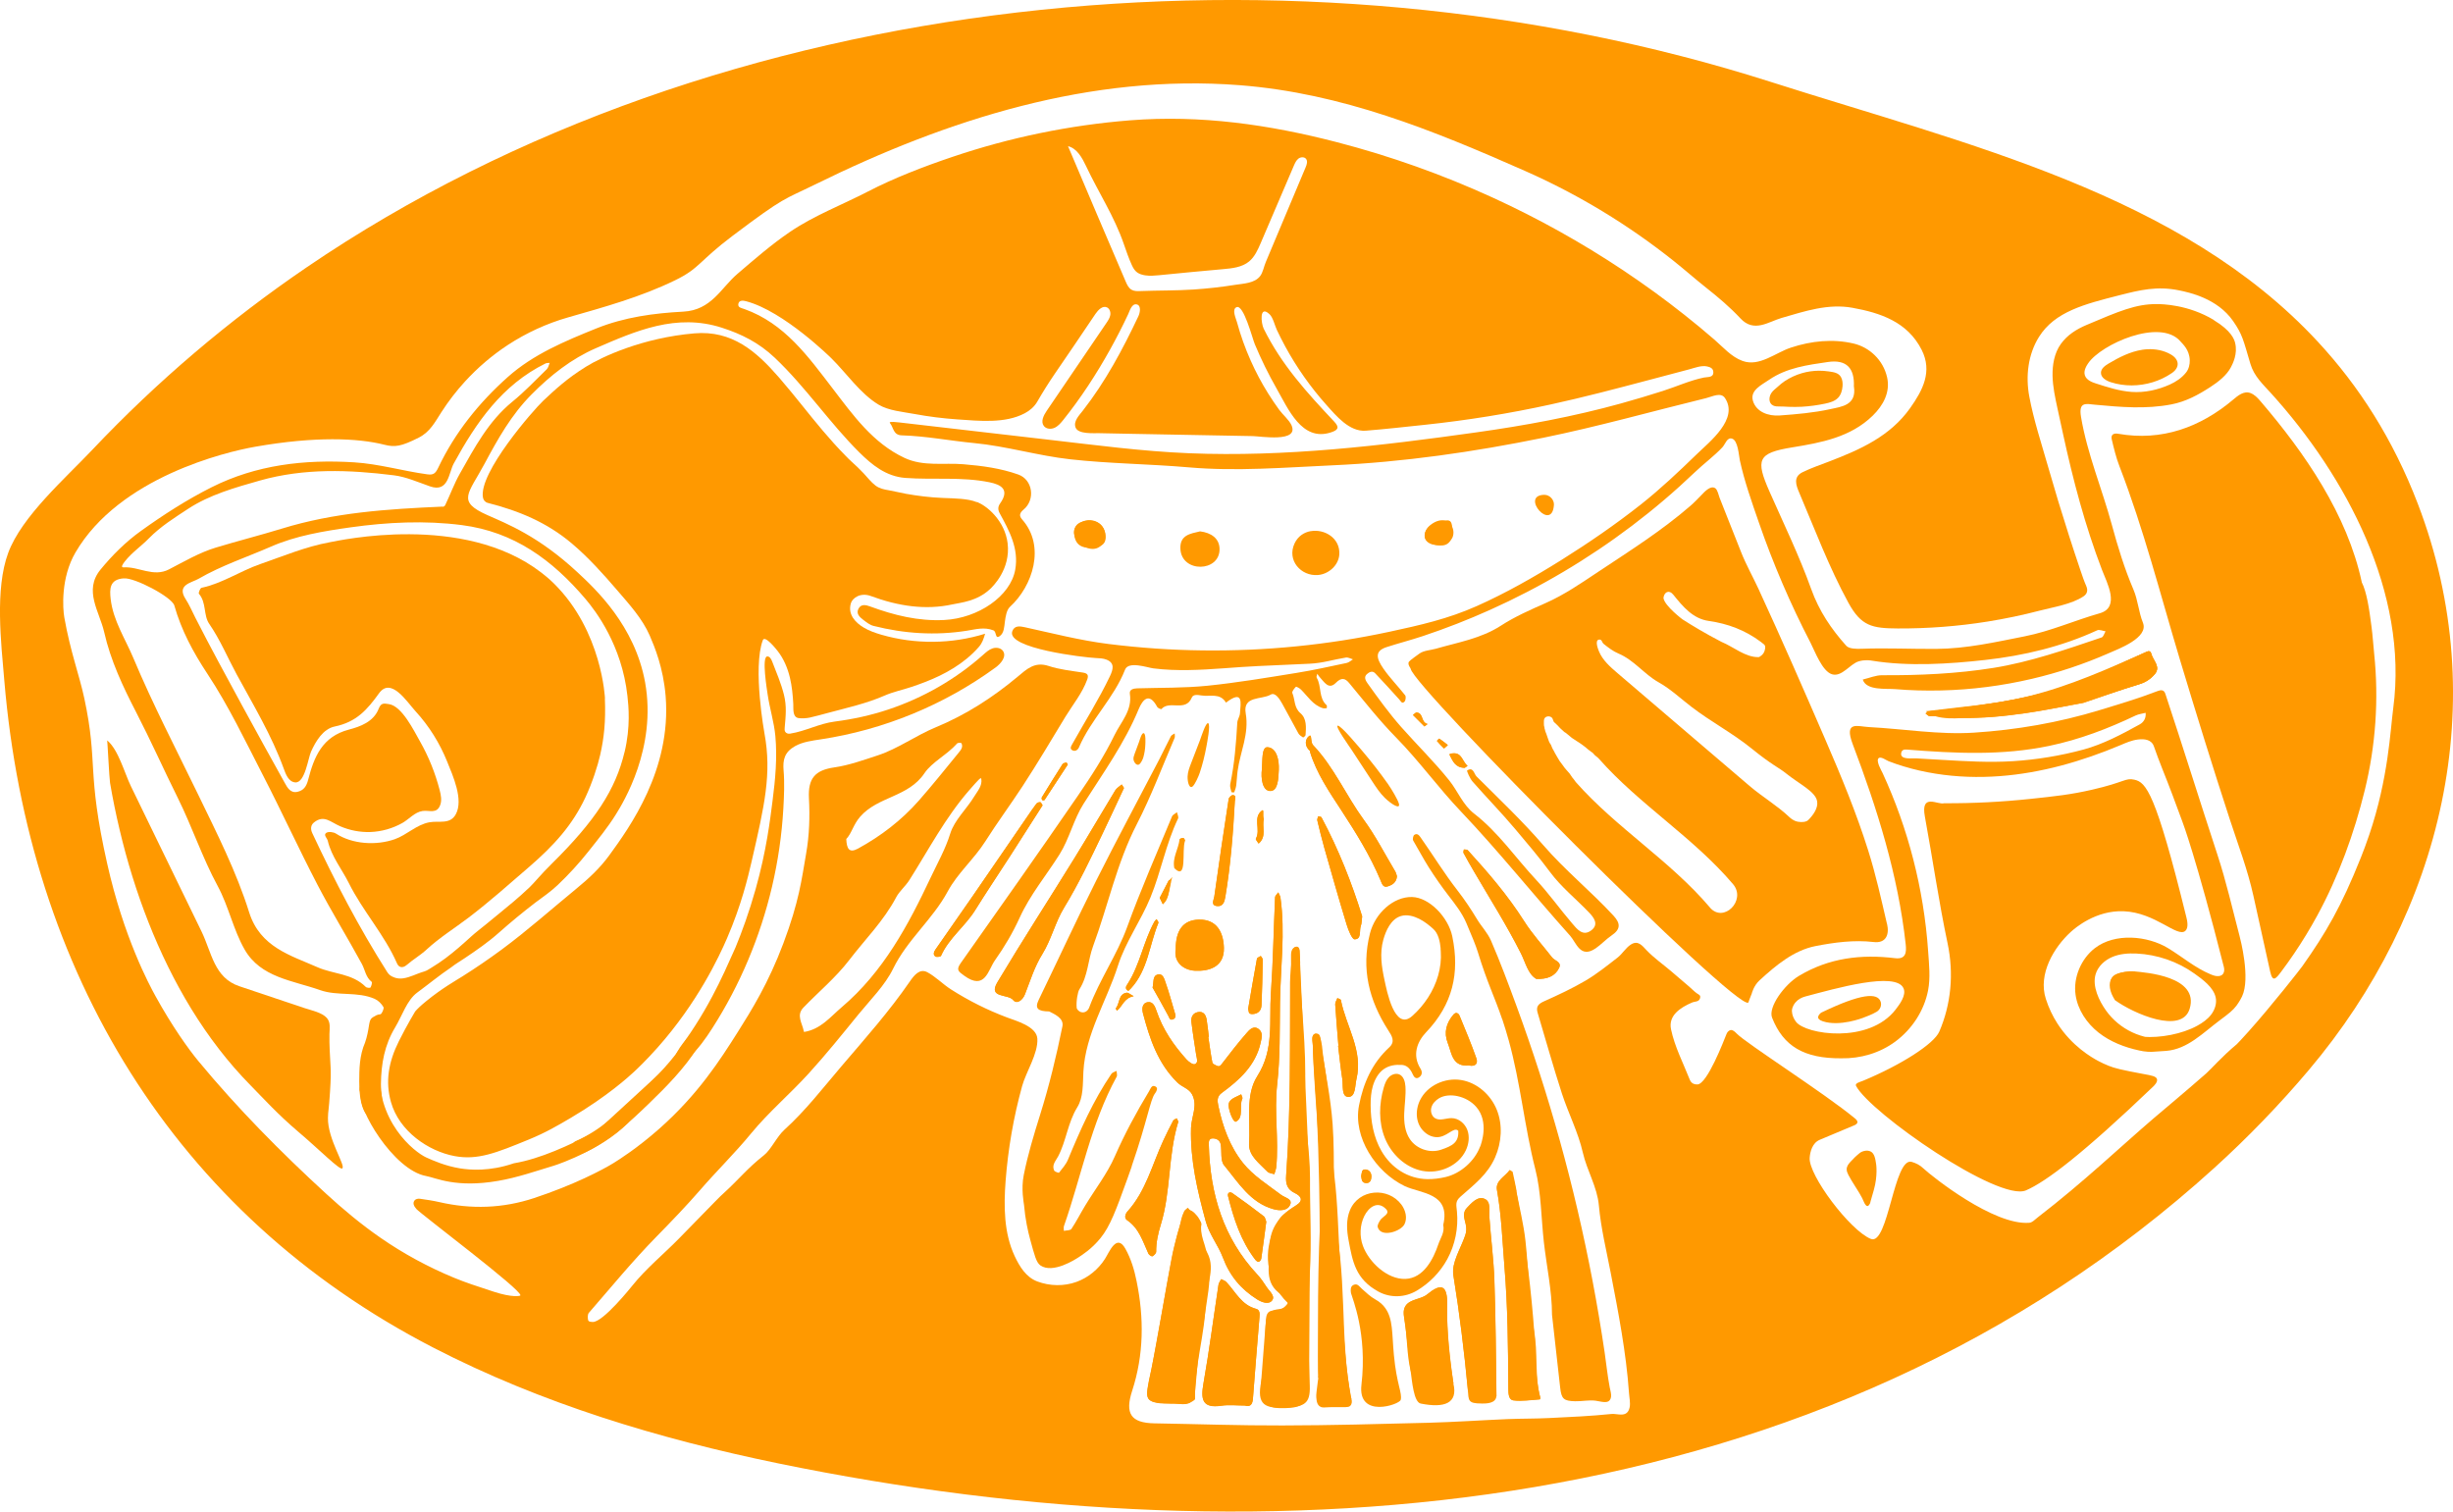 <svg width="925" height="570" viewBox="0 0 925 570" fill="none" xmlns="http://www.w3.org/2000/svg">
<g clip-path="url(#clip0_265_3284)">
<path d="M874.112 128.951C889.53 145.611 902.385 165.567 911.739 189.988C940.418 264.779 920.739 344.194 870.593 403.548C859.56 416.61 847.642 428.945 835 440.411C687.323 574.325 480.111 590.222 293.375 551.817C248.498 542.583 204.188 529.256 163.29 508.13C65.316 457.549 10.874 366.029 1.627 256.662C0.424 242.466 -1.98 222.209 3.094 208.491C8.169 194.774 24.56 180.454 34.815 169.607C59.198 143.821 86.375 120.746 115.638 100.807C271.856 -5.618 490.207 -25.786 667.749 30.891C741.835 54.551 822.393 73.054 874.112 128.951V128.951ZM156.96 455.795C156.695 455.511 155.846 454.625 155.952 453.579C155.952 453.455 156.006 453.119 156.235 452.782C156.677 452.144 157.562 451.931 158.393 452.055C160.833 452.392 163.29 452.764 165.695 453.314C177.719 456.078 189.636 455.671 201.341 451.807C216.265 446.88 227.245 441.138 231.471 438.515C233.416 437.31 240.383 432.915 248.64 425.613C263.192 412.728 271.432 399.897 278.239 389.122C283.331 381.058 289.75 370.761 295.39 355.75C301.367 339.835 302.268 331.735 303.984 321.881C305.204 314.952 305.416 307.969 305.044 301.022C304.656 293.49 307.361 290.423 314.646 289.378C320.198 288.58 325.697 286.578 331.019 284.841C338.622 282.342 345.359 277.362 352.82 274.278C364.19 269.582 374.339 263.042 383.693 255.226C387.229 252.266 390.164 249.413 395.416 251.132C399.571 252.497 404.044 252.958 408.394 253.631C410.304 253.932 410.516 254.783 409.95 256.325C408.076 261.447 404.539 265.718 401.763 270.273C396.459 279.01 391.207 287.889 385.602 296.467C381.04 303.45 376.001 310.255 371.51 317.344C367.319 323.937 361.06 329.307 357.4 336.113C351.706 346.711 342.158 354.314 336.818 365.231C333.689 371.629 328.261 376.946 323.663 382.582C317.528 390.114 311.428 397.699 304.885 404.877C297.866 412.587 289.821 419.392 283.225 427.421C277.143 434.829 270.282 441.51 264.041 448.723C258.842 454.714 253.149 460.615 247.508 466.375C238.579 475.485 230.445 485.392 222.064 495.051C221.552 495.636 221.587 496.894 221.764 497.762C221.905 498.542 223.161 498.471 223.479 498.507C227.316 498.755 238.155 485.161 238.402 484.86C243.618 478.338 250.178 473.021 256.013 467.066C271.343 451.382 271.202 451.47 272.722 450.106C279.017 444.364 281.457 440.89 288.088 435.626C290.775 433.5 292.915 428.626 295.762 426.056C303.86 418.719 310.437 410.123 317.457 401.9C326.298 391.55 335.351 381.359 343.095 370.105C344.74 367.713 346.809 365.143 349.638 366.596C352.697 368.191 355.614 371.204 358.602 373.1C365.215 377.318 372.27 380.863 379.608 383.628C383.18 384.975 390.889 387.048 391.172 391.674C391.508 397.292 386.893 404.221 385.425 409.574C382.207 421.253 380.121 433.251 379.202 445.338C378.477 454.944 378.547 464.975 382.632 473.695C384.506 477.682 386.928 481.635 391.154 483.23C395.875 485.002 401.215 485.108 405.954 483.389C410.339 481.794 414.141 478.675 416.651 474.758C418.313 472.171 421.054 464.993 424.361 470.877C426.482 474.67 427.72 478.763 428.586 483.07C431.451 497.036 431.345 510.877 426.924 524.471C424.148 533.013 426.376 536.575 435.288 536.735C451.396 537.001 467.504 537.585 483.594 537.532C501.912 537.497 520.231 537.001 538.549 536.522C548.521 536.256 558.458 535.565 568.431 535.14C573.718 534.927 579.005 534.998 584.291 534.732C592.089 534.36 599.904 534.005 607.684 533.208C610.001 532.977 613.608 534.821 614.509 530.762C614.881 529.043 614.403 527.111 614.28 525.286C613.201 509.973 610.266 494.944 607.366 479.898C605.739 471.462 603.688 463.132 602.91 454.501C602.291 447.589 598.419 441.457 596.863 434.616C595.13 426.995 591.417 419.853 588.977 412.356C585.706 402.272 582.859 392.046 579.818 381.891C579.146 379.622 580.065 378.577 582.187 377.62C587.527 375.227 592.867 372.746 597.906 369.786C602.15 367.287 606.022 364.15 609.948 361.12C611.804 359.684 612.989 357.469 614.969 356.193C617.674 354.456 619.195 356.529 620.928 358.355C623.651 361.208 627.081 363.619 630.087 366.171C632.368 368.12 634.649 370.07 636.93 372.019C637.885 372.834 638.786 373.791 639.777 374.518C640.537 375.085 641.421 375.209 641.067 376.432C640.661 377.868 639.158 377.584 638.079 378.045C633.623 379.941 629.044 382.954 630.122 388.129C631.484 394.669 634.702 400.836 637.195 407.146C637.283 407.358 637.549 407.996 638.185 408.457C638.185 408.457 638.981 409.024 640.13 408.936C643.808 408.688 649.997 392.542 651.057 389.901C651.146 389.689 651.376 389.139 651.924 388.749C651.977 388.714 652.277 388.484 652.596 388.43C653.444 388.306 654.24 389.086 654.841 389.707C658.466 393.481 687.994 412.232 699.505 421.767C699.788 421.997 700.513 422.618 700.407 423.256C700.319 423.841 699.594 424.195 699.258 424.337C694.908 426.162 690.558 427.97 686.209 429.813C683.38 431.001 682.566 434.35 682.407 436.601C681.93 443.158 697.613 464.018 705.482 467.19C712.059 469.831 714.163 436.158 720.9 438.143C722.562 438.639 723.924 439.313 725.321 440.624C728.715 443.796 751.808 462.122 765.14 461.112C766.377 461.023 767.014 460.155 768.429 459.056C785.721 445.746 799.884 432.17 812.173 421.661C816.982 417.549 823.454 412.214 831.906 404.806C833.851 403.087 837.635 398.639 843.487 393.747C843.717 393.552 845.733 391.408 847.961 388.909C856.696 379.144 867.517 365.32 868.153 364.398C877.082 351.762 882.794 342.05 890.255 323.388C891.228 320.96 892.306 318.089 893.42 314.792C900.652 293.472 901.359 275.377 902.473 266.994C908.22 223.609 884.703 179.55 856.413 148.322C853.301 144.884 849.994 141.889 848.615 137.246C845.892 128.118 845.644 126.222 842.09 121.082C836.096 112.434 825.381 110.254 821.703 109.492C813.411 107.79 806.992 109.35 799.142 111.353C786.057 114.684 774.865 117.52 768.906 127.002C764.751 133.612 763.796 141.853 765.21 149.457C766.873 158.389 769.825 167.286 772.319 176.023C774.812 184.743 777.446 193.427 780.222 202.058C781.601 206.382 783.034 210.671 784.484 214.978C785.173 216.998 785.845 219.036 786.694 220.968C787.383 222.528 787.153 223.91 785.615 224.92C781.089 227.898 774.317 228.925 769.136 230.272C762.682 231.956 756.14 233.321 749.544 234.384C738.334 236.174 726.965 237.042 715.596 236.989C705.994 236.936 701.839 236.139 697.012 227.295C689.692 213.897 684.37 199.647 678.411 185.646C677.297 183.006 676.112 179.869 679.666 178.097C682.955 176.466 686.474 175.296 689.904 173.967C701.521 169.501 712.784 164.503 720.317 153.852C725.038 147.188 728.786 140.099 724.631 131.911C719.291 121.384 709.106 117.981 698.55 116.067C689.374 114.401 680.621 117.343 671.816 119.895C666.865 121.33 661.437 125.584 656.309 120.072C652.384 115.872 647.999 112.15 643.49 108.588C639.299 105.274 635.391 101.8 631.236 98.486C622.678 91.662 613.696 85.389 604.342 79.717C594.936 74.011 585.176 68.924 575.115 64.476C540.282 49.092 506.085 35.145 467.539 32.132C411.364 27.754 357.294 44.981 307.555 69.474C295.373 75.464 296.186 73.904 276.241 88.933C263.439 98.592 263.846 101.18 254.599 105.681C241.603 112.008 227.988 115.748 214.178 119.7C206.062 122.022 198.442 125.548 191.475 130.103C185.587 133.967 180.194 138.575 175.349 143.856C172.06 147.454 169.055 151.353 166.42 155.465C164.015 159.222 162.106 162.908 157.933 165.017C151.267 168.384 148.915 168.703 144.972 167.711C134.929 165.159 118.821 164.503 96.277 168.455C85.013 170.423 44.982 180.011 28.45 208.349C22.845 217.937 23.676 229.563 24.242 232.771C26.505 245.691 29.935 254.623 31.809 263.414C37.114 288.226 32.517 290.494 40.438 325.763C46.662 353.41 56.175 371.186 58.668 375.688C64.909 387.013 71.045 395.573 74.758 400.074C89.505 417.903 105.86 434.457 122.888 450.07C129.412 456.061 136.237 461.75 143.522 466.783C152.169 472.773 161.469 477.806 171.194 481.83C175.632 483.655 179.169 484.807 186.224 487.111C193.19 489.379 196.125 488.724 196.231 488.511C197.133 486.686 159.224 458.276 156.925 455.83L156.96 455.795ZM303.135 389.157C309.5 388.165 313.09 383.468 317.457 379.764C333.088 366.472 342.494 348.873 351.017 330.778C353.545 325.408 356.498 320.233 358.319 314.367C359.911 309.227 364.508 305.098 367.408 300.295C368.61 298.31 370.502 296.307 370.025 293.649C369.901 292.993 369.017 293.95 365.498 297.973C356.516 308.27 350.204 320.357 342.972 331.788C341.433 334.234 339.152 336.06 337.95 338.346C333.282 347.225 326.192 354.243 320.215 362.059C315.194 368.616 308.687 374.004 302.923 379.994C300.182 382.866 302.516 385.843 303.082 388.767C303.117 388.962 303.188 389.139 303.188 389.139L303.135 389.157ZM319.119 316.37C319.278 320.038 320.198 321.811 323.504 320.021C332.204 315.271 339.984 309.298 346.526 301.855C351.689 295.971 356.587 289.856 361.537 283.795C362.333 282.82 363.288 281.686 362.545 280.268C362.439 280.056 361.184 280.056 360.919 280.357C357.188 284.593 351.406 287.393 348.612 291.558C342.547 300.65 331.054 300.26 324.335 308.004C321.754 310.964 321.17 314.261 319.119 316.387V316.37Z" fill="#FF9900"/>
<path d="M442.785 327.341C447.824 332.409 445.561 320.624 446.834 317.15C446.94 316.866 446.48 316.033 446.251 316.016C445.756 315.98 444.836 316.282 444.801 316.53C444.376 320.198 442.007 323.495 442.82 327.376M136.149 412.25C134.381 417.567 148.314 441.263 160.709 443.478C164.44 444.151 171.866 448.068 187.833 445.303C195.153 444.045 202.013 441.635 208.998 439.526C210.89 438.959 229.208 432.578 238.473 421.643C238.915 421.112 239.481 420.421 239.251 420.031C238.013 417.798 213.913 435.29 193.756 438.675C184.562 441.83 177.206 441.192 173.475 440.589C167.941 439.685 163.503 437.718 160.744 436.477C156.359 434.51 141.418 422.866 143.186 401.599C143.186 405.144 133.285 408.227 136.114 412.233L136.149 412.25ZM368.363 189.369C366.524 188.607 364.437 188.323 362.475 188.128C360.3 187.915 358.107 187.88 355.932 187.791C355.667 187.791 355.402 187.774 355.154 187.756C350.593 187.561 346.048 186.994 341.557 186.196C339.435 185.806 337.331 185.257 335.192 184.885C333.335 184.566 331.656 184.247 330.117 183.077C328.42 181.783 327.129 180.047 325.679 178.505C324.229 176.963 322.62 175.403 320.993 173.968C320.233 173.312 319.544 172.55 318.819 171.823C315.866 168.846 313.072 165.709 310.349 162.501C307.626 159.293 304.992 156.014 302.357 152.736C299.722 149.457 297.07 146.196 294.312 143.006C294.1 142.758 293.87 142.492 293.658 142.244C285.188 132.496 276.064 124.503 261.866 125.708C242.292 127.374 226.927 134.588 220.986 138.274C213.789 142.722 209.245 146.994 204.86 151.105C201.306 154.437 180.353 178.327 182.121 187.65C182.298 188.624 182.988 189.404 183.978 189.652C195.683 192.63 206.222 197.007 215.558 204.876C221.923 210.246 227.493 216.467 232.903 222.776C237.341 227.933 242.239 233.321 244.998 239.648C246.766 243.742 250.125 251.682 251.009 262.564C253.22 290.229 237.394 312.028 229.738 322.555C226.184 327.429 222.011 331.293 217.343 335.121C207.99 342.795 198.937 350.859 189.212 358.054C184.385 361.616 179.416 365.019 174.342 368.209C171.848 369.787 166.703 372.658 160.815 377.461C158.552 379.304 157.491 380.349 156.554 381.413C156.554 381.413 153.495 386.464 150.436 392.578C146.44 400.571 145.273 407.908 147.412 415.529C150.507 426.606 161.558 434.103 171.371 435.946C180.123 437.594 187.09 434.758 199.379 429.725C205.868 427.067 210.341 424.426 215.363 421.466C228.996 413.438 237.253 405.888 239.074 404.187C239.994 403.336 243.53 400.022 247.915 395.095C263.139 377.957 271.184 360.695 274.155 353.818C279.601 341.182 282.005 330.974 283.385 325.037C288.3 303.698 291.058 291.771 288.282 276.618C288.282 276.618 283.756 251.877 287.646 241.421C288.424 239.347 292.756 244.876 293.233 245.479C295.532 248.403 296.999 251.93 297.866 255.528C298.644 258.789 298.962 262.156 299.139 265.488C299.227 267.243 298.768 270.397 301.102 270.787C302.286 270.982 304.231 270.858 305.398 270.592C307.608 270.096 309.801 269.476 311.993 268.891C319.137 266.977 326.811 265.275 333.583 262.298C336.801 260.88 340.426 260.154 343.767 259.019C347.375 257.814 350.929 256.467 354.359 254.801C357.984 253.047 361.449 250.92 364.579 248.35C366.188 247.021 367.691 245.568 369.07 244.008C370.431 242.448 370.891 240.942 371.475 238.975C358.832 242.909 345.041 243.033 332.327 239.347C330.029 238.674 327.748 237.876 325.697 236.653C322.496 234.739 319.756 231.744 320.781 227.756C321.418 225.257 324.689 223.396 328.331 224.743C338.764 228.607 349.037 230.131 359.151 227.916C362.404 227.207 368.327 226.764 373.261 222.209C374.286 221.27 381.164 214.695 379.962 204.858C379.467 200.871 377.663 197.202 375.011 194.207C374.463 193.587 373.879 193.002 373.278 192.452C371.899 191.212 370.361 190.149 368.663 189.404C368.593 189.369 368.504 189.333 368.433 189.298L368.363 189.369ZM890.592 219.497C885.128 194.065 869.197 170.919 852.558 151.477C851.444 150.166 850.242 148.819 848.615 148.216C846.104 147.277 843.823 149.244 842.02 150.769C829.766 161.065 815.25 166.489 798.7 163.564C797.126 163.281 795.888 163.848 796.313 165.656C797.126 169.076 797.939 172.532 799.213 175.793C808.389 199.559 814.649 224.212 821.969 248.563C828.069 268.802 834.311 289.006 840.871 309.086C844 318.656 847.572 327.979 849.729 337.779L853.99 357.026C854.68 360.145 855.37 363.265 856.059 366.384C856.979 370.531 858.163 369.149 860.179 366.472C861.859 364.239 863.485 361.953 865.059 359.631C868.206 354.988 871.124 350.203 873.794 345.294C881.786 330.655 887.78 314.137 891.741 297.938C895.843 281.173 897.063 263.716 895.277 246.542C894.924 243.069 894.711 239.631 894.252 236.175C893.421 229.777 892.501 223.272 890.574 219.533L890.592 219.497ZM804.853 294.022C801.405 293.242 801.37 294.943 788.904 297.797C780.806 299.658 775.006 300.26 765.688 301.253C755.079 302.387 744.258 302.954 733.083 302.901C730.802 303.645 724.171 298.86 725.851 307.934C728.786 323.814 731.05 339.817 734.391 355.608C736.867 367.27 735.682 378.843 731.279 389.034C729.264 393.677 716.834 401.599 702.617 407.518C701.415 408.015 699.364 408.458 699.894 409.486C705.287 419.712 753.7 453.332 763.973 448.883C771.7 445.534 785.492 435.024 811.873 409.805C812.385 409.308 813.694 408.032 813.376 406.934C813.057 405.852 811.378 405.569 808.266 405.002C799.991 403.46 797.409 402.822 795.128 401.9C793.802 401.369 792.511 400.766 791.238 400.093C788.745 398.763 781.319 394.51 775.82 385.95C774.016 383.132 772.549 380.066 771.47 376.699C768.429 367.305 774.547 357.168 780.912 351.39C782.45 349.99 790.266 343.202 800.804 343.628C812.863 344.106 821.067 353.73 824.073 351.018C825.381 349.831 824.763 347.137 824.462 345.914C812.81 298.576 809.238 295.014 804.853 294.022V294.022ZM426.748 439.774C432.689 422.53 433.732 414.714 435.518 412.357C435.677 412.144 436.526 411.01 436.243 410.248C436.154 410.017 435.942 409.805 435.553 409.627C434.245 409.078 433.82 410.602 433.325 411.453C428.534 419.393 424.131 427.51 420.382 436.07C417.518 442.61 412.974 448.405 409.243 454.572C407.457 457.497 405.919 460.58 404.027 463.416C403.62 464.036 402.152 463.93 401.18 464.16C401.18 463.54 401.021 462.867 401.215 462.317C407.793 443.531 411.382 423.682 421.09 406.012C421.39 405.463 421.072 404.559 421.036 403.832C420.382 404.187 419.48 404.381 419.109 404.931C412.266 414.997 407.369 426.056 402.736 437.257C401.993 439.065 400.596 440.625 399.359 442.202C399.235 442.361 397.732 441.865 397.502 441.387C396.547 439.26 398.121 437.753 399.023 436.052C402.099 430.168 402.63 423.38 406.237 417.532C408.571 413.757 408.288 408.83 408.536 404.08C409.314 389.849 417.306 377.531 421.567 364.151C424.414 355.201 430.213 347.226 433.82 338.435C437.816 328.723 439.638 318.213 444.235 308.661C444.518 308.076 443.987 307.101 443.828 306.286C443.192 306.818 442.237 307.208 441.954 307.881C436.225 321.74 430.16 335.458 425.05 349.547C421.178 360.181 414.618 369.414 410.71 379.959C410.268 381.147 409.031 382.157 407.51 381.625C406.873 381.413 406.06 380.633 406.007 380.048C405.759 377.638 406.396 374.04 407.015 373.101C410.268 368.05 410.233 362.113 412.196 356.778C417.836 341.519 421.107 325.48 428.675 310.805C434.086 300.313 438.241 289.166 442.926 278.284C443.139 277.805 442.962 277.15 442.962 276.583C442.467 276.919 441.777 277.167 441.53 277.628C439.991 280.552 438.612 283.565 437.074 286.507C429.17 301.696 421.036 316.778 413.363 332.073C405.919 346.924 398.952 362.042 391.703 377C390.094 380.314 391.349 381.36 395.646 381.413C397.431 382.352 401.251 383.876 400.632 386.995C398.351 398.232 395.646 409.432 392.215 420.367C389.864 427.882 387.583 435.379 386.044 443.106C384.984 448.405 386.08 453.651 386.151 454.413C386.61 459.73 387.583 464.196 388.52 467.599C390.076 473.217 390.73 476.088 392.357 477.204C397.06 480.412 405.583 474.865 406.697 474.138C408.182 473.146 411.63 471.019 414.989 466.89C418.614 462.424 420.86 456.327 425.192 444.311C425.987 442.078 426.571 440.394 426.783 439.809L426.748 439.774ZM490.172 363.247C490.172 362.343 490.296 361.421 490.137 360.535C489.924 359.242 490.508 357.008 488.934 356.973C487.36 356.938 487.361 359.153 487.237 360.606C486.936 363.885 486.476 367.164 486.459 370.442C486.282 394.74 486.742 419.056 484.973 443.318C484.744 446.473 485.362 448.529 488.245 449.911C490.685 451.081 491.586 452.765 488.793 454.519C482.781 458.294 478.643 462.76 478.767 470.736C478.873 477.151 476.274 483.797 483.347 488.299C484.425 488.99 485.893 491.099 485.663 491.418C484.514 492.96 482.887 494.36 480.748 494.218C478.113 494.041 477.512 495.53 477.37 497.656C476.858 505.348 477.176 513.235 475.638 520.714C473.71 530.001 476.999 531.277 485.362 530.745C491.639 530.337 494.168 529.522 493.903 522.557C493.337 508.45 493.054 494.271 493.92 480.2C494.663 468.166 493.92 456.203 493.991 444.222C494.044 433.216 491.551 422.157 492.064 411.205C492.806 395.112 490.437 379.251 490.172 363.247V363.247ZM455.657 391.054C455.657 391.054 455.781 391.054 455.834 391.036C455.569 388.856 455.374 386.659 455.003 384.497C454.702 382.707 453.818 381.289 451.714 381.679C449.752 382.033 449.044 383.628 449.256 385.383C449.752 389.53 450.441 393.659 451.06 397.806C451.255 399.082 451.997 400.766 450.547 401.315C449.822 401.599 448.231 400.447 447.435 399.561C442.502 394.12 438.418 388.13 436.048 381.076C435.535 379.534 434.74 377.62 432.777 377.939C430.496 378.329 430.602 380.668 431.009 382.193C433.537 391.745 436.579 400.961 443.97 408.227C445.755 409.982 448.372 410.496 449.557 412.782C451.732 417 449.239 421.183 449.115 425.348C448.779 437.541 451.52 449.007 454.649 460.527C456.011 465.543 459.388 469.619 461.085 474.138C463.755 481.263 468.017 486.208 474.064 490.018C475.638 491.01 478.414 492.162 479.722 490.355C480.96 488.653 478.608 486.899 477.583 485.304C476.539 483.655 475.408 482.025 474.082 480.607C461.262 466.872 456.311 450.213 455.834 431.852C455.799 430.753 455.675 429.264 457.372 429.3C458.822 429.335 460.078 430.062 460.343 431.692C460.75 434.315 460.148 437.7 461.581 439.437C466.92 445.871 471.412 453.562 480.27 456.008C482.533 456.628 485.592 456.699 486.547 454.182C487.343 452.091 484.514 451.666 483.064 450.585C478.078 446.828 472.543 443.372 468.724 438.586C463.755 432.401 460.979 424.727 459.37 416.823C459.034 415.157 458.858 413.509 460.643 412.197C467.345 407.288 473.445 401.847 475.372 393.198C475.779 391.355 476.362 389.282 474.506 387.988C472.596 386.659 471.093 388.413 470.085 389.565C466.867 393.234 463.879 397.133 460.891 400.996C460.343 401.705 459.901 402.397 458.964 401.971C458.292 401.67 457.266 401.227 457.16 400.695C456.541 397.505 456.135 394.279 455.64 391.054H455.657ZM442.148 529.309C443.952 529.309 445.791 529.522 447.541 529.238C448.691 529.044 450.671 528.087 450.653 527.502C450.317 515.06 454.473 503.133 454.667 490.762C454.773 484.258 459.034 477.842 454.526 471.179C452.81 468.644 451.891 465.631 453.023 461.927C453.482 460.421 449.734 457.638 447.913 455.423C447.418 455.919 446.622 456.327 446.463 456.912C444.836 462.689 442.962 468.414 441.83 474.298C439.09 488.423 437.056 502.672 434.068 516.744C431.486 528.849 431.08 528.76 442.148 529.327V529.309ZM507.465 530.603C507.836 530.603 508.207 530.585 508.561 530.479C509.463 530.196 509.834 529.203 509.763 528.317C509.71 527.608 509.374 527.005 509.268 526.332C509.162 525.641 509.056 524.95 508.95 524.258C508.702 522.752 508.472 521.228 508.278 519.704C507.889 516.673 507.588 513.607 507.376 510.559C506.916 504.444 506.722 498.312 506.492 492.198C506.245 486.066 505.962 479.934 505.325 473.837C505.078 471.444 504.777 469.07 504.406 466.695C502.195 452.658 503.557 438.09 502.514 423.823C501.771 413.757 499.667 403.797 498.093 393.819C497.846 392.259 498.323 389.494 496.131 389.778C494.345 390.008 495.017 392.684 495.07 394.333C495.618 416.468 498.871 438.462 497.793 460.722C497.492 466.978 497.298 473.234 497.174 479.508C497.05 485.782 496.997 492.038 496.997 498.312C496.997 504.586 497.05 510.842 497.121 517.116C497.121 517.63 497.227 518.126 497.227 518.623C497.227 519.314 497.05 520.04 496.962 520.732C496.785 522.114 496.626 523.496 496.449 524.879C496.219 526.669 496.414 527.537 496.484 528.051C496.696 529.735 497.634 530.869 499.402 530.745C502.054 530.55 504.759 530.656 507.412 530.621C507.429 530.621 507.465 530.621 507.482 530.621L507.465 530.603ZM558.724 529.274C560.492 529.274 564.028 529.274 564.276 526.509C564.099 511.923 563.993 497.355 563.498 482.769C563.233 474.794 562.172 466.872 561.606 458.897C561.429 456.398 562.296 453.084 559.714 452.056C557.132 451.046 554.94 453.615 553.119 455.512C551.351 457.355 552.217 459.606 552.677 461.591C553.03 463.115 552.995 464.409 552.5 465.88C550.802 470.86 547.284 476.194 548.026 480.838C550.343 495.211 552.146 509.619 553.49 524.081C553.861 528.104 553.402 529.256 558.706 529.256L558.724 529.274ZM571.844 449.238C571.844 449.238 571.897 449.238 571.914 449.238C571.437 446.81 570.977 444.364 570.411 441.954C570.341 441.652 569.28 441.28 569.227 441.351C567.494 443.744 563.852 445.303 564.47 448.742C566.203 458.347 566.504 468.042 567.299 477.718C568.573 493.013 568.661 508.326 568.767 523.656C568.767 525.658 568.891 527.909 570.694 528.122C573.948 528.512 577.343 527.945 580.667 527.732C580.738 527.732 580.861 527.271 580.808 527.076C578.633 518.782 580.03 510.222 578.457 501.75C576.388 490.674 576.494 479.189 575.239 467.935C574.549 461.662 572.993 455.476 571.826 449.256L571.844 449.238ZM469.361 530.036C471.677 530.745 472.313 529.416 472.473 527.395C473.251 517.169 474.082 506.961 474.93 496.753C475.036 495.459 475.107 493.97 473.693 493.616C468.141 492.18 465.913 487.182 462.447 483.496C461.952 482.982 461.139 482.752 460.484 482.397C460.131 483.106 459.583 483.78 459.476 484.524C457.585 496.912 455.993 509.371 453.818 521.706C452.775 527.626 453.235 531.188 460.537 530.125C463.419 529.699 466.425 530.054 469.378 530.054L469.361 530.036ZM548.079 521.759C545.975 506.996 545.551 498.1 545.71 492.375C545.745 490.922 545.887 486.544 543.942 485.64C542.669 485.038 540.706 486.03 538.072 488.193C535.844 490.018 531.671 489.876 530.009 492.446C528.983 494.023 529.319 495.849 529.478 496.912C530.203 501.892 530.981 508.68 531.954 517.169C532.467 520.714 533.085 528.742 535.72 529.274C544.561 531.046 549.865 529.274 548.062 521.759H548.079ZM423.83 297.176C423.6 296.822 423.282 296.326 422.964 295.829C422.15 296.556 421.09 297.141 420.541 298.027C415.396 306.481 410.427 315.059 405.211 323.495C395.539 339.162 385.532 354.616 376.09 370.407C372.43 376.539 380.121 374.731 382.013 377.106C383.463 378.914 385.638 377.053 386.451 374.997C388.467 369.858 390.023 364.629 393.029 359.791C396.406 354.368 397.891 347.775 401.215 342.316C406.714 333.313 411.188 323.831 415.732 314.368C418.437 308.749 421.036 303.078 423.813 297.159L423.83 297.176ZM785.545 265.08C791.627 263.042 799.16 260.366 806.798 258.009C809.22 257.265 811.183 255.882 812.598 254.145C814.825 251.416 811.82 249.059 811.183 246.525C811.095 246.17 810.776 245.249 809.574 245.78C799.23 250.335 789.099 255.563 778.401 259.037C761.993 264.354 744.824 266.356 727.708 268.271C727.142 268.341 726.612 268.767 726.063 269.033C726.594 269.405 727.142 270.114 727.655 270.096C731.686 269.936 735.682 270.61 739.678 270.716C747.723 270.911 755.609 270.114 763.478 268.997C770.338 268.04 777.11 266.605 785.509 265.08H785.545ZM470.987 431.834C471.111 436.034 474.895 438.728 477.901 441.847C478.484 442.45 479.634 442.503 480.518 442.804C480.765 441.901 481.154 441.014 481.243 440.093C482.251 429.707 480.412 419.34 481.596 408.883C482.746 398.692 482.516 388.342 482.657 378.063C482.834 364.895 484.691 351.727 482.834 338.559C482.728 337.868 482.286 337.212 482.003 336.539C481.579 337.159 480.836 337.762 480.801 338.4C480.252 350.487 480.058 362.591 479.227 374.66C478.502 385.135 480.535 395.751 474.099 405.835C469.502 413.03 471.571 422.53 470.987 431.834V431.834ZM528.188 527.909C528.859 525.304 526.667 522.132 525.624 510.984C524.846 502.654 525.341 497.444 522.37 493.261C521.486 492.021 520.266 490.904 518.551 489.965C516.712 488.955 515.156 487.413 513.565 486.013C512.645 485.215 511.956 483.904 510.506 484.488C510.152 484.63 509.905 484.825 509.728 485.056C509.074 485.924 509.445 487.59 509.48 487.732C509.94 489.593 515.651 502.92 513.388 522.167C511.867 535.069 527.728 529.682 528.188 527.892V527.909ZM825.7 380.403C829.431 368.068 808.725 366.721 805.065 366.331C802.201 366.029 799.743 366.827 799.743 366.827C798.611 367.199 797.179 367.678 796.33 368.83C794.916 370.744 795.482 374.111 797.586 377.195C804.482 382.175 822.729 390.239 825.7 380.403V380.403ZM444.323 422.973C444.164 422.654 443.952 422.193 443.722 421.732C443.262 422.016 442.608 422.193 442.378 422.601C441.088 425.046 439.867 427.51 438.7 430.009C434.475 439.083 432.123 449.114 425.174 456.823C424.343 457.745 423.777 459.322 425.015 460.155C429.559 463.239 430.938 468.201 433.042 472.774C433.272 473.27 434.28 473.89 434.563 473.748C435.182 473.429 435.96 472.65 435.96 472.047C435.942 468.503 436.649 465.277 437.71 461.803C441.565 449.273 440.345 435.804 444.323 422.955V422.973ZM579.288 369.166C583.514 369.344 586.36 368.121 587.881 365.09C589.048 362.768 586.254 362.379 585.264 361.085C581.728 356.53 577.785 352.223 574.708 347.367C568.555 337.673 561.146 329.06 553.455 320.624C553.189 320.34 552.5 320.429 552.005 320.358C551.952 320.801 551.704 321.368 551.881 321.687C553.154 324.062 554.498 326.401 555.859 328.723C561.836 338.967 568.201 348.962 573.541 359.596C575.256 363.017 576.176 367.359 579.305 369.166H579.288ZM526.755 330.407C526.596 329.946 526.455 329.201 526.083 328.581C522.193 322.077 518.71 315.254 514.254 309.157C507.553 299.977 503.044 289.325 495.14 281.013C494.08 279.897 494.769 276.831 493.726 277.522C492.152 278.567 491.728 281.279 493.903 283.105C493.991 283.193 493.956 283.424 493.991 283.583C496.449 291.647 501.223 298.594 505.714 305.471C511.284 314.013 516.624 322.573 520.584 331.984C521.08 333.171 521.486 334.82 523.201 334.306C524.899 333.792 526.579 332.888 526.773 330.407H526.755ZM443.351 357.877C442.431 362.768 446.233 365.87 450.636 366.083C455.852 366.331 461.687 364.7 461.492 357.452C461.333 351.568 458.805 346.641 452.032 346.818C445.915 346.96 443.315 351.142 443.333 357.877H443.351ZM513.635 345.542C509.746 333.03 504.759 320.34 498.305 308.253C498.164 307.97 497.474 307.987 497.05 307.863C496.944 308.377 496.626 308.944 496.732 309.387C497.563 312.861 498.412 316.352 499.384 319.791C502.125 329.45 504.865 339.109 507.801 348.697C508.437 350.77 509.816 354.261 510.806 354.244C513.547 354.208 512.469 350.983 513.158 349.14C513.494 348.236 513.441 347.208 513.653 345.542H513.635ZM393.135 303.681C392.781 303.184 392.551 302.546 392.268 302.529C391.791 302.493 391.101 302.706 390.836 303.06C389.651 304.602 388.573 306.215 387.477 307.81C380.563 317.859 373.667 327.925 366.754 337.974C362.103 344.709 357.418 351.408 352.732 358.107C352.113 358.993 351.742 360.039 352.732 360.713C353.192 361.032 354.677 360.819 354.836 360.464C357.842 353.73 363.942 349.335 367.744 343.202C371.952 336.432 376.408 329.822 380.722 323.123C384.877 316.689 388.98 310.22 393.152 303.681H393.135ZM477.476 460.74C477.247 460.208 477.123 459.145 476.522 458.666C472.649 455.689 468.706 452.782 464.693 449.964C463.738 449.309 462.748 449.823 463.066 451.081C465.205 459.588 467.875 467.9 473.304 475.007C473.604 475.414 474.205 475.911 474.594 475.857C474.983 475.804 475.531 475.131 475.585 474.688C476.239 470.168 476.822 465.649 477.476 460.74V460.74ZM504.689 394.457C504.689 394.457 504.618 394.457 504.582 394.457C505.095 398.604 505.52 402.786 506.156 406.916C506.527 409.379 505.767 413.597 508.402 413.668C511.248 413.739 510.895 409.45 511.496 406.951C514.095 396.158 507.571 387.102 505.626 377.159C505.555 376.84 504.759 376.645 504.3 376.415C504.017 377.212 503.433 378.028 503.486 378.808C503.822 384.036 504.282 389.246 504.706 394.474L504.689 394.457ZM465.647 301.962C465.736 301.111 466.231 299.941 464.852 299.87C464.339 299.853 463.384 300.756 463.296 301.341C461.404 313.605 459.583 325.887 457.867 338.187C457.708 339.339 456.4 341.448 458.946 341.714C461.174 341.944 461.722 340.083 462.023 338.293C464.021 326.259 464.975 314.119 465.63 301.962H465.647ZM553.914 401.794C556.16 402.326 557.451 401.245 556.708 399.1C554.799 393.695 552.571 388.396 550.396 383.096C549.989 382.086 549.017 381.519 548.079 382.618C545.374 385.773 544.366 389.37 545.922 393.322C547.443 397.151 547.602 402.414 553.932 401.794H553.914ZM411.241 206.489C414.194 206.489 417.164 205.798 416.917 202.271C416.669 198.709 414.441 196.192 410.392 196.369C407.386 196.493 404.893 197.663 405.052 201.137C405.229 204.841 407.386 206.79 411.241 206.507V206.489ZM475.85 290.034C475.39 293.49 476.027 298.222 478.926 298.311C482.003 298.399 482.056 293.437 482.215 290.353C482.392 286.72 481.437 282.006 477.936 281.811C475.673 281.687 476.097 287.039 475.85 290.052V290.034ZM547.69 200.038C547.461 198.726 547.903 195.873 545.339 196.263C542.085 196.741 537.824 197.663 537.258 201.473C536.816 204.327 540.246 205.55 542.916 205.709C546.311 205.904 547.726 203.742 547.69 200.038ZM470.651 380.456C470.917 380.987 470.528 382.458 472.137 382.441C474.258 382.423 475.602 381.236 475.691 379.144C475.938 373.402 476.062 367.66 476.168 361.935C476.168 361.475 475.673 360.996 475.425 360.535C474.93 360.872 474.064 361.138 473.975 361.563C472.826 367.731 471.783 373.934 470.651 380.473V380.456ZM434.616 372.427C436.49 375.777 438.577 379.375 440.522 383.043C440.928 383.805 441.052 384.745 442.095 384.479C443.103 384.231 443.457 383.433 443.121 382.352C441.936 378.471 440.946 374.519 439.567 370.708C439.107 369.414 438.612 367.146 436.756 367.483C434.457 367.89 435.164 370.354 434.616 372.445V372.427ZM425.475 373.686C425.811 373.367 426.164 373.065 426.465 372.729C432.883 365.746 433.396 356.282 436.809 348.023C436.932 347.704 436.367 347.101 436.119 346.623C435.836 346.942 435.5 347.208 435.306 347.562C431.15 355.077 429.877 363.832 425.156 371.116C424.732 371.754 423.919 372.888 425.475 373.668V373.686ZM468.034 412.693C465.807 413.916 463.137 414.466 463.296 416.982C463.437 419.251 465.152 423.487 466.089 422.973C469.166 421.342 467.115 417.16 468.476 414.324C468.636 413.97 468.211 413.349 468.034 412.711V412.693ZM476.575 308.891C476.027 307.615 476.734 305.081 475.956 305.63C472.225 308.218 475.531 312.897 473.569 316.282C473.392 316.583 474.241 317.504 474.612 318.125C477.777 315.449 475.779 311.798 476.592 308.873L476.575 308.891ZM402.648 288.315C402.435 288.014 402.223 287.553 402.099 287.571C401.587 287.677 400.897 287.801 400.667 288.173C398.015 292.32 395.416 296.503 392.852 300.703C392.71 300.934 392.816 301.465 392.993 301.713C393.099 301.873 393.771 301.873 393.86 301.731C396.795 297.3 399.677 292.852 402.648 288.315V288.315ZM552.323 289.573C552.447 289.485 552.924 289.166 553.402 288.829C551.457 287.34 551.315 283.689 547.708 284.132C547.072 284.221 546.329 284.186 546.718 284.912C547.85 287.021 548.769 289.52 552.323 289.573ZM437.304 338.577C437.816 339.64 438.135 340.314 438.471 341.005C441.034 338.86 440.557 335.582 441.459 332.817C441.53 332.604 441.017 332.214 440.769 331.913C439.602 334.164 438.435 336.415 437.321 338.577H437.304ZM513.264 443.531C513.476 444.665 513.406 446.065 515.121 446.154C516.641 446.225 517.066 445.055 517.119 443.868C517.19 442.397 516.412 441.209 514.979 441.032C513.3 440.837 513.547 442.432 513.264 443.531ZM427.526 375.688C426.146 374.997 425.404 374.27 424.803 374.377C421.602 374.926 422.327 378.4 420.754 380.208C420.647 380.314 421.001 380.828 421.143 381.147C423.264 379.587 423.724 376.362 427.526 375.671V375.688ZM538.319 273.056C535.685 272.435 536.887 268.979 534.199 268.714C533.775 268.678 533.262 269.334 532.802 269.653C534.235 271.106 535.649 272.542 537.117 273.96C537.152 273.995 537.63 273.57 538.319 273.038V273.056ZM545.94 280.996C544.685 280.021 543.73 279.241 542.704 278.567C542.633 278.514 541.802 279.383 541.82 279.418C542.669 280.411 543.553 281.368 544.508 282.272C544.543 282.307 545.197 281.669 545.94 281.013V280.996Z" fill="#FF9900"/>
<path d="M834.841 120.746C841.419 124.698 842.533 128.03 842.833 129.27C843.894 133.453 841.896 137.246 841.259 138.468C839.686 141.517 836.485 144.016 833.497 145.947C828.988 148.872 824.32 151.442 818.768 152.505C809.167 154.348 799.672 153.515 790.142 152.629C786.605 152.292 783.741 151.335 784.731 157.219C787.1 171.238 792.652 184.282 796.348 197.893C798.594 206.169 801.122 214.428 804.482 222.279C806.232 226.391 806.427 230.716 808.071 234.809C810.37 240.516 798.823 244.716 795.004 246.4C785.739 250.459 776.12 253.666 766.271 255.97C755.026 258.611 743.497 260.1 731.951 260.366C726.169 260.507 720.387 260.348 714.641 259.869C711.193 259.586 703.767 260.49 702.423 256.254C704.881 255.687 707.321 254.606 709.761 254.624C723.57 254.712 737.875 254.074 751.702 251.859C765.529 249.643 779.02 244.947 792.511 240.374C793.183 240.144 793.501 238.868 793.979 238.07C792.918 237.911 791.645 237.308 790.831 237.681C777.552 243.83 763.124 247.251 748.607 248.864C734.992 250.388 719.645 251.363 706.083 249.165C705.323 249.041 703.289 248.686 700.885 249.395C697.631 250.37 694.554 255.386 690.841 254.269C687.128 253.153 684.37 245.549 682.761 242.448C675.158 227.791 668.615 212.567 663.222 196.954C660.588 189.333 657.794 181.482 656.079 173.595C655.69 171.823 655.407 165.939 653.038 165.372C651.199 164.929 650.633 167.445 649.501 168.668C646.496 171.894 642.376 174.942 639.087 178.097C631.572 185.274 623.669 192.009 615.376 198.283C598.826 210.813 580.844 221.464 561.906 229.971C553.631 233.693 545.18 236.989 536.569 239.86C532.042 241.367 527.409 242.554 522.865 244.025C518.321 245.496 518.975 248.226 521.645 252.107C524.103 255.669 527.197 258.788 529.867 262.191C530.239 262.67 530.079 264.087 529.637 264.566C528.665 265.612 528.24 264.407 527.639 263.751C524.651 260.437 521.627 257.122 518.551 253.879C517.525 252.798 516.323 253.436 515.457 254.198C514.219 255.262 514.944 256.626 515.598 257.548C519.647 263.237 523.891 269.068 528.347 274.119C534.288 280.836 540.848 287.251 546.488 294.287C549.741 298.346 551.598 303.503 555.93 306.853C565.018 313.871 571.455 323.423 579.199 331.718C584.062 336.928 588.217 342.812 592.867 348.235C594.671 350.344 596.863 353.251 600.046 350.84C602.999 348.607 601.071 346.038 599.215 344.106C594.317 338.984 588.641 334.447 584.468 328.793C580.313 323.193 575.822 317.912 571.348 312.612C566.185 306.48 560.563 300.738 555.276 294.712C554.25 293.543 553.048 290.672 553.225 290.565C555.576 289.006 555.824 291.841 556.779 292.781C565.301 301.288 574.089 309.6 581.957 318.709C590.197 328.244 599.975 336.131 608.462 345.329C611.185 348.288 611.079 350.468 607.737 352.737C605.598 354.19 603.812 356.175 601.69 357.628C595.908 361.58 594.405 355.466 592.089 352.879C578.191 337.389 565.231 321.084 550.873 305.984C542.368 297.052 535.119 286.932 526.49 278.159C520.072 271.637 514.519 264.513 508.72 257.53C507.27 255.793 505.873 255.332 503.734 257.495C500.975 260.295 499.313 257.069 497.598 255.297C497.244 254.943 497.032 254.464 496.749 254.056C496.661 254.553 496.307 255.208 496.502 255.545C498.429 258.771 497.138 263.166 500.268 265.948C500.463 266.126 500.303 266.693 500.303 267.065C499.808 267.065 499.26 267.189 498.818 267.047C495.087 265.877 493.142 262.581 490.578 260.029C490.066 259.515 488.81 258.842 488.669 258.983C488.032 259.639 487.095 260.809 487.325 261.34C488.404 263.839 487.891 266.817 490.402 268.961C492.753 270.964 492.541 274.243 492.311 277.185C492.294 277.521 491.463 278.159 491.374 278.088C490.738 277.681 489.995 277.22 489.624 276.582C487.555 272.878 485.628 269.103 483.541 265.417C482.551 263.644 480.889 260.915 479.156 261.943C475.779 263.946 468.565 262.262 469.749 269.014C471.093 276.795 467.663 283.494 466.69 290.725C466.443 292.497 466.408 294.305 466.178 296.095C466.054 296.999 465.753 297.903 465.417 298.753C465.364 298.86 464.374 298.806 464.357 298.7C464.127 297.69 463.702 296.609 463.914 295.652C465.523 288.013 466.125 280.268 466.567 272.506C466.637 271.318 467.486 270.202 467.575 269.014C467.857 265.133 468.989 259.869 462.305 264.956C460.042 261.181 456.329 262.776 453.111 262.262C451.555 262.014 449.946 261.784 449.415 263.042C447.081 268.642 440.999 263.91 437.958 267.384C437.852 267.508 436.632 267.047 436.384 266.604C433.361 260.915 430.903 263.768 429.4 267.384C424.078 280.251 416.015 291.451 408.606 303.095C404.84 308.997 403.249 316.299 399.518 322.218C394.514 330.158 388.467 337.371 384.506 346.055C381.942 351.673 378.759 357.097 375.188 362.13C372.571 365.816 371.475 373.667 363.589 367.925C361.361 366.312 360.477 365.728 362.28 363.176C377.062 342.263 391.826 321.35 406.325 300.26C411.418 292.852 416.368 285.213 420.294 277.149C422.645 272.293 427.03 267.916 426.058 261.642C425.81 260.011 427.349 259.621 428.799 259.568C437.622 259.302 446.498 259.48 455.268 258.593C466.549 257.441 477.777 255.545 488.987 253.737C495.299 252.727 501.559 251.309 507.818 249.998C508.667 249.821 509.409 249.112 510.187 248.633C509.303 248.385 508.349 247.818 507.518 247.96C502.779 248.722 498.73 250.069 493.885 250.281C487.396 250.583 480.907 250.866 474.435 251.168C465.7 251.557 457.001 252.55 448.266 252.674C443.793 252.745 439.319 252.603 434.881 252.036C432.759 251.77 425.545 249.2 424.254 252.497C420.064 263.237 411.382 271.283 406.873 281.81C406.414 282.874 405.441 283.423 404.486 282.98C403.178 282.377 403.956 281.296 404.416 280.463C409.154 271.992 414.37 263.751 418.543 254.996C419.728 252.497 420.471 250.033 417.288 248.757C415.997 248.243 414.565 248.208 413.168 248.137C408.977 247.942 379.361 244.539 381.73 238.035C382.561 235.749 384.683 236.156 386.38 236.511C396.883 238.797 407.121 241.473 417.96 242.838C429.718 244.309 441.547 245.124 453.394 245.266C477.087 245.567 500.798 243.21 523.979 238.23C535.472 235.749 546.011 233.392 556.902 228.536C567.794 223.68 578.51 217.601 588.765 211.185C599.109 204.698 609.187 197.787 618.771 190.219C626.162 184.37 633.022 177.884 639.777 171.326C644.71 166.541 655.69 158.017 650.492 150.13C648.918 147.755 645.771 149.545 643.366 150.13C622.908 155.128 602.61 160.87 581.993 165.07C555.753 170.423 529.266 174.268 502.39 175.474C484.337 176.289 466.372 177.813 448.266 176.236C433.414 174.942 418.419 174.853 403.62 173.205C391.42 171.858 379.467 168.225 367.266 167.073C358.178 166.205 349.178 164.432 340.037 164.166C336.801 164.078 336.96 161.207 335.634 159.594C335.28 159.169 335.545 158.885 339.064 159.293C357.594 161.402 376.125 163.599 394.673 165.726C413.221 167.853 430.408 170.174 448.443 170.919C484.708 172.39 520.726 168.101 556.549 163.068C575.009 160.48 593.38 157.095 611.344 152.115C616.614 150.644 621.865 149.084 627.063 147.418C632.262 145.753 637.319 143.431 642.553 142.367C643.949 142.084 646.23 142.492 646.071 140.205C645.983 138.858 644.851 138.433 643.737 138.185C641.598 137.706 639.069 138.717 637.036 139.266L621.564 143.36C609.329 146.603 597.093 149.829 584.733 152.523C569.121 155.943 553.313 158.495 537.417 160.179C529.991 160.959 522.388 161.827 515.015 162.412C508.879 162.89 503.893 156.847 500.233 152.753C494.186 146.001 488.934 138.539 484.602 130.564C483.506 128.544 482.463 126.47 481.472 124.379C480.694 122.713 480.058 119.718 478.696 118.459C474.806 114.844 475.514 121.88 476.522 123.936C483.241 137.565 492.859 148.092 503.132 159.009C505.325 161.349 504.406 162.27 501.665 163.121C490.897 166.47 485.787 154.224 481.419 146.568C478.325 141.145 475.567 135.526 473.162 129.767C472.26 127.604 468.989 114.809 466.337 115.819C464.339 116.563 466.107 120.179 466.478 121.579C467.822 126.523 469.555 131.344 471.641 136.023C473.533 140.276 475.726 144.406 478.201 148.358C479.527 150.484 480.924 152.54 482.392 154.561C483.7 156.351 486.176 158.424 487.042 160.427C489.836 166.931 475.461 164.521 472.455 164.45L453.323 164.096C444.5 163.901 435.694 163.777 426.871 163.599C422.734 163.528 418.614 163.458 414.476 163.351C412.39 163.298 406.555 163.812 405.583 161.207C404.716 158.903 406.82 156.758 408.288 154.897C416.863 143.927 423.37 131.734 429.294 119.204C429.842 118.052 430.443 115.287 428.728 114.809C426.801 114.277 426.005 117.219 425.457 118.406C423.335 122.943 421.054 127.392 418.632 131.751C413.433 141.109 407.581 150.077 400.897 158.424C399.977 159.559 398.987 160.728 397.643 161.331C396.3 161.933 394.532 161.809 393.63 160.64C392.357 158.991 393.524 156.652 394.691 154.933C402.205 143.892 409.702 132.833 417.217 121.791C417.854 120.852 418.508 119.877 418.685 118.778C418.862 117.68 418.437 116.368 417.412 115.907C415.767 115.163 414.123 116.864 413.097 118.353C408.04 125.956 402.842 133.453 397.714 141.003C395.363 144.459 393.188 147.915 391.137 151.477C390.023 153.391 388.343 154.827 386.398 155.854C378.936 159.789 369.247 158.708 361.06 158.158C355.632 157.786 350.221 157.113 344.881 156.12C340.585 155.323 335.05 154.862 331.302 152.593C324.424 148.464 319.172 140.702 313.532 135.137C313.532 135.137 295.602 117.343 281.369 113.603C280.308 113.32 278.752 113.089 278.434 114.525C278.098 116.031 279.671 116.155 280.714 116.545C295.903 121.986 304.726 134.428 314.027 146.55C321.701 156.563 329.109 167.055 341.08 172.673C348.205 176.005 355.897 174.446 363.306 175.066C370.361 175.651 377.327 176.572 383.993 178.947C389.439 180.897 390.518 188.411 385.974 192.168C384.453 193.427 384.223 194.526 385.408 195.855C394.408 205.992 389.404 221.003 380.864 228.819C379.573 229.989 379.201 232.452 378.936 234.384C378.671 236.387 378.636 238.638 377.08 239.807C375.117 241.278 375.93 238.212 374.587 237.698C371.121 236.351 367.885 237.326 364.614 237.84C352.75 239.719 341.027 238.957 329.428 236.032C327.995 235.678 326.669 234.615 325.449 233.675C324.141 232.665 322.744 231.407 323.734 229.528C324.742 227.649 326.581 228.128 328.119 228.695C337.137 232.009 346.278 234.295 356.056 233.799C368.875 233.144 381.023 224.832 382.826 214.871C384.276 206.861 380.581 200.161 376.956 193.515C376.231 192.168 376.302 191.034 377.133 189.847C380.846 184.601 377.539 182.758 373.084 181.854C362.616 179.727 351.954 181.003 341.398 180.223C334.113 179.674 328.791 175.279 324.105 170.653C312.754 159.399 303.842 145.947 292.119 134.871C286.143 129.217 279.636 125.974 272.21 123.581C255.058 118.052 239.781 124.751 224.681 131.308C215.469 135.314 207.654 141.481 200.44 148.748C192.801 156.439 187.709 165.567 182.74 174.836C176.569 186.355 172.114 189.049 183.783 194.242C191.192 197.538 203.021 202.111 217.768 215.811C224.557 222.12 239.392 235.908 243.265 257.335C247.72 282.094 234.954 302.741 232.267 307.065C229.208 312.01 225.53 316.476 221.941 321.013C218.369 325.532 214.461 329.786 210.288 333.756C207.724 336.184 204.701 338.293 201.854 340.384C197.151 343.999 192.571 347.774 188.133 351.709C184.155 355.253 179.699 358.337 175.279 361.297C173.599 362.449 171.742 363.495 170.151 364.771C165.713 367.748 161.558 371.186 157.314 374.305C153.424 377.177 151.691 382.954 148.986 387.456C145.025 394.031 143.734 401.067 143.646 408.776C143.611 412.002 144.565 415.174 143.964 418.276C143.752 419.41 142.161 420.633 140.923 421.111C140.163 421.395 139.685 421.289 139.562 421.253C139.173 421.164 138.342 420.881 137.334 418.967C136.998 418.329 136.237 416.751 135.778 413.331C135.601 412.037 135.565 411.062 135.512 410.017C135.459 408.883 135.442 406.898 135.512 404.328C135.583 401.829 135.813 399.33 136.414 396.867C136.573 396.229 136.75 395.573 136.962 394.952C137.157 394.35 137.44 393.818 137.634 393.216C137.829 392.649 138.006 392.081 138.165 391.514C139.473 386.747 138.907 384.549 140.622 383.592C141.595 383.06 142.072 382.582 143.434 382.476C143.947 382.44 144.919 380.296 144.601 379.764C143.858 378.506 142.638 377.265 141.312 376.68C134.734 373.774 127.308 375.723 120.642 373.348C110.369 369.715 98.293 368.652 92.228 358.036C87.966 350.575 86.198 341.713 82.096 334.128C76.261 323.352 72.442 311.744 67.014 300.827C61.691 290.122 56.829 279.205 51.348 268.589C46.326 258.895 41.693 249.023 39.289 238.389C37.538 230.662 31.438 222.687 37.892 214.8C42.312 209.395 47.458 204.291 53.116 200.232C61.585 194.153 70.462 188.429 79.78 183.75C96.613 175.296 114.701 173.187 133.479 174.339C142.921 174.924 151.833 177.6 161.062 178.859C163.379 179.178 164.174 178.628 165.253 176.377C171.548 163.121 180.671 151.796 191.528 142.137C201.129 133.595 212.923 128.685 224.84 123.865C235.538 119.558 246.677 118.105 257.64 117.52C268.302 116.971 271.856 108.588 278.08 103.271C284.534 97.759 290.917 92.177 297.936 87.409C307.131 81.188 317.581 77.254 327.359 72.185C337.137 67.117 348.329 62.81 359.097 59.177C380.775 51.84 403.355 47.178 426.164 45.371C452.722 43.279 478.484 46.966 504.193 53.63C524.333 58.858 543.995 65.858 562.914 74.525C579.995 82.34 596.456 91.521 612.105 101.942C620.008 107.223 627.718 112.806 635.162 118.708C638.981 121.72 642.729 124.822 646.407 128.012C649.802 130.936 652.843 134.569 657.105 136.111C663.452 138.415 669.5 132.992 675.352 131.078C682.973 128.561 691.142 127.693 699.01 129.554C704.916 130.954 710.114 135.704 711.6 142.261C712.89 147.915 710.114 152.912 706.171 156.758C697.79 164.911 686.739 166.931 675.83 168.703C662.745 170.83 661.932 173.294 667.289 185.434C672.665 197.592 678.499 209.643 682.973 222.102C685.961 230.45 690.558 237.202 696.199 243.511C697.26 244.699 700.036 244.734 701.998 244.646C711.387 244.291 720.776 244.77 730.148 244.699C741.641 244.61 752.409 242.147 763.442 239.967C773.238 238.035 782.273 233.976 791.786 231.265C799.619 229.05 794.474 219.692 792.652 214.924C786.234 198.159 781.743 181.092 777.941 163.599L775.837 153.94C774.971 149.917 774.087 145.877 773.998 141.765C773.91 137.618 774.652 133.169 777.093 129.749C779.533 126.328 783.016 124.148 786.782 122.553C799.195 117.29 805.401 114.649 813.234 114.667C815.338 114.667 825.151 114.844 834.806 120.657L834.841 120.746ZM46.697 218.097C41.269 218.451 41.304 222.12 41.729 225.877C42.648 233.994 47.228 240.853 50.269 248.102C57.66 265.718 66.519 282.714 74.864 299.923C81.849 314.367 89.169 328.758 93.96 344.053C98.098 357.221 109.679 360.287 119.758 364.753C125.628 367.358 132.825 367.039 137.899 372.143C138.253 372.515 139.562 372.622 139.703 372.391C140.074 371.789 140.428 370.46 140.145 370.247C137.899 368.492 137.67 365.745 136.45 363.495C131.021 353.499 125.01 343.805 119.758 333.72C112.668 320.109 106.267 306.126 99.23 292.479C92.546 279.506 86.234 266.232 78.224 254.11C72.813 245.922 68.393 237.698 65.74 228.341C64.821 225.115 50.658 217.707 46.697 218.115V218.097ZM235.52 283.618C237.819 274.03 237.023 266.214 236.599 262.457C234.495 243.299 224.646 230.432 220.791 225.877C208.255 211.114 193.827 200.551 174.182 198.017C160.143 196.209 146.139 196.918 132.277 198.85C122.11 200.268 111.571 202.022 102.289 206.081C93.129 210.086 83.511 213.241 74.847 218.274C72.265 219.763 66.501 220.489 69.966 225.859C71.434 228.128 72.424 230.503 73.626 232.86C79.338 244.078 85.367 255.12 91.379 266.196C96.648 275.891 101.988 285.532 107.346 295.173C108.389 297.052 109.538 299.179 112.155 298.594C114.471 298.062 115.55 296.644 116.239 293.915C118.414 285.497 121.491 277.769 131.552 275.129C135.76 274.03 140.87 272.222 142.78 267.295C143.699 264.938 144.76 265.239 146.67 265.523C151.567 266.232 156.076 275.536 158.339 279.506C161.628 285.284 164.139 291.522 165.801 297.973C166.261 299.799 166.668 301.766 166.013 303.538C164.723 307.065 161.929 305.435 159.312 305.825C156.359 306.268 154.22 308.944 151.727 310.344C148.066 312.4 143.911 313.587 139.721 313.747C135.795 313.888 131.835 313.126 128.21 311.549C124.585 309.972 122.163 307.154 118.432 310.114C117.07 311.195 117.088 312.737 117.76 314.172C126.194 332.161 135.353 349.759 146.015 366.561C146.316 367.039 146.67 367.429 147.041 367.73C147.041 367.73 148.243 368.74 150.277 368.971C152.628 369.237 155.369 368.014 157.508 367.181C158.375 366.844 159.224 366.561 160.108 366.295C161.045 366.011 161.964 365.338 162.795 364.841C164.599 363.76 166.332 362.573 168.011 361.332C171.389 358.816 174.554 355.998 177.666 353.162C179.469 351.514 181.467 350.061 183.359 348.483C185.392 346.8 187.444 345.116 189.495 343.45C189.548 343.397 189.601 343.361 189.654 343.308C190.856 342.334 195.471 338.629 199.697 334.589C201.501 332.87 203.852 329.874 207.884 325.887C224.54 309.458 232.125 297.743 235.502 283.618H235.52ZM167.057 191.052C166.703 191.282 167.622 191.034 167.888 190.467C169.78 186.533 171.265 182.385 173.404 178.611C178.939 168.828 184.19 158.85 193.172 151.512C197.787 147.755 201.925 143.395 206.186 139.231C206.77 138.663 206.929 137.653 207.282 136.838C206.77 136.909 206.168 136.838 205.726 137.051C189.3 145.15 179.575 159.31 171.088 174.818C169.178 178.327 169.161 185.841 162.176 183.413C157.65 181.836 153.106 179.798 148.491 179.231C131.622 177.122 114.701 176.502 98.045 181.198C88.656 183.856 79.002 186.586 70.974 191.849C65.988 195.128 60.577 198.478 56.122 203.033C53.257 205.974 49.721 208.349 47.086 211.699C46.397 212.585 45.318 214.038 46.627 213.95C52.373 213.595 57.837 217.778 63.76 214.694C69.524 211.699 75.253 208.349 81.406 206.488C89.681 203.99 98.186 201.827 106.391 199.311C125.929 193.303 145.768 191.956 167.021 191.034L167.057 191.052ZM431.964 103.856C429.241 103.413 427.985 102.544 426.854 100.081C425.651 97.458 424.714 94.729 423.777 92.017C420.188 81.578 414.247 72.611 409.561 62.668C408.058 59.496 406.131 55.951 402.736 55.118C409.932 72.132 417.182 89.146 424.467 106.124C424.979 107.33 425.563 108.606 426.695 109.261C427.685 109.828 428.887 109.811 430.019 109.758C436.72 109.509 443.474 109.616 450.14 109.173C455.392 108.818 460.643 108.233 465.842 107.4C468.901 106.922 473.091 106.833 475.178 104.122C476.256 102.722 476.61 100.471 477.317 98.823C478.343 96.395 479.368 93.966 480.376 91.538L492.347 63.076C492.789 62.048 493.178 60.754 492.488 59.903C491.816 59.088 490.455 59.177 489.624 59.815C488.793 60.453 488.333 61.481 487.909 62.455C483.736 72.185 479.58 81.915 475.408 91.645C474.311 94.197 473.144 96.838 471.005 98.61C468.335 100.808 464.657 101.197 461.209 101.499C453.164 102.208 445.101 102.987 437.038 103.785C435.359 103.944 433.608 104.104 431.946 103.838L431.964 103.856ZM822.199 128.703C814.507 119.86 792.281 129.837 787.436 136.98C786.924 137.742 785.562 139.727 786.199 141.588C786.818 143.395 789.01 144.175 790.283 144.583C794.686 146.001 799.142 147.454 803.792 147.791C808.743 148.145 813.711 147.029 818.22 145.008C820.572 143.945 822.747 142.492 824.356 140.453C825.364 139.177 825.788 137.441 825.735 135.81C825.611 131.876 823.065 129.713 822.199 128.721V128.703ZM699.081 145.788C699.382 138.823 696.287 135.491 689.321 136.501C681.647 137.618 673.743 138.663 667.112 143.218C664.283 145.168 659.792 147.188 661.03 151.211C662.303 155.341 666.794 156.989 671.126 156.67C677.492 156.209 683.91 155.66 690.134 154.295C694.378 153.356 700.177 152.859 699.099 145.77L699.081 145.788Z" fill="#FF9900"/>
<path d="M711.547 348.359C709.389 339.09 707.356 329.838 704.492 320.764C700 306.498 694.272 292.656 688.331 278.939C680.091 259.887 671.78 240.87 663.081 222.013C660.906 217.317 658.431 212.974 656.539 208.172C654.417 202.802 652.278 197.432 650.156 192.062C649.572 190.591 648.989 189.137 648.423 187.666C648.052 186.745 647.68 184.653 646.779 184.086C644.975 182.934 642.694 185.54 641.58 186.692C640.254 188.056 638.946 189.439 637.513 190.679C626.657 200.108 614.545 207.746 602.61 215.668C596.227 219.922 589.914 224.282 582.824 227.419C577.077 229.953 571.242 232.523 565.991 235.925C558.405 240.835 549.759 242.217 541.413 244.645C539.327 245.212 536.887 245.283 535.242 246.471C531.989 248.81 531.211 249.395 531.14 249.909C530.981 250.99 531.901 251.823 531.971 252.23C533.05 259.16 654.647 381.181 659.262 378.08C659.315 378.044 659.333 377.867 659.792 376.644C659.987 376.113 660.252 375.439 660.57 374.659C660.57 374.659 661.26 371.717 663.523 369.662C669.765 363.937 676.484 358.354 684.617 356.759C691.655 355.395 699.099 354.367 706.525 355.235C711.193 355.785 712.537 352.47 711.582 348.341L711.547 348.359ZM628.23 223.502C629.185 222.828 630.211 223.289 630.989 224.264C634.578 228.73 638.344 233.302 644.338 234.153C651.588 235.181 658.095 237.645 663.93 242.004C664.372 242.341 664.796 242.678 665.185 242.997C665.945 243.635 665.556 244.805 665.503 245.053C665.185 246.825 663.452 247.782 663.205 247.8C658.148 247.924 653.816 243.972 649.13 242.04C643.012 238.867 638.097 235.89 634.437 233.551C634.437 233.551 628.142 228.819 627.329 225.806C627.152 225.132 627.647 223.909 628.23 223.502V223.502ZM644.798 342.209C629.839 324.575 609.435 312.151 594.229 294.925C593.981 294.641 593.787 294.375 593.61 294.074C593.362 293.808 593.132 293.542 592.92 293.223C592.566 292.727 592.248 292.213 591.895 291.717C590.993 290.671 590.02 289.679 589.26 288.509C588.429 287.516 587.704 286.418 587.085 285.248C586.944 285.071 586.838 284.876 586.749 284.663C586.714 284.628 586.678 284.592 586.661 284.539C586.661 284.539 586.678 284.539 586.696 284.539C586.502 284.291 586.36 284.025 586.236 283.742C586.06 283.476 585.918 283.192 585.794 282.891C585.741 282.802 585.671 282.714 585.618 282.625C585.529 282.448 585.441 282.271 585.352 282.093C585.282 281.916 585.193 281.739 585.122 281.562C584.981 281.207 585.158 281.615 585.158 281.615C585.158 281.615 584.981 281.172 584.822 280.835C584.221 280.073 583.902 279.134 583.602 278.194C583.46 277.716 583.284 277.255 583.124 276.794C582.842 276.192 582.629 275.554 582.506 274.916C582.488 274.827 582.453 274.756 582.417 274.667C582.417 274.614 582.417 274.561 582.417 274.508C582.417 274.473 582.417 274.437 582.417 274.419C582.364 274.295 582.346 274.171 582.329 274.047C582.329 274.012 582.311 273.976 582.311 273.959C582.293 273.888 582.258 273.817 582.24 273.746C582.205 273.533 582.187 273.321 582.187 273.108C582.187 272.789 582.187 272.488 582.187 272.169C582.187 271.832 582.187 271.477 582.293 271.176C582.453 270.768 582.718 270.467 583.124 270.29C583.761 270.024 584.539 270.077 585.087 270.538C585.405 270.804 585.564 271.212 585.688 271.619C585.741 271.725 585.794 271.832 585.812 271.938C585.812 271.938 585.812 271.974 585.812 272.009C585.83 272.062 585.865 272.098 585.883 272.133C585.883 272.133 585.883 272.133 585.9 272.151C585.989 272.257 586.095 272.364 586.183 272.452C586.555 272.824 586.944 273.161 587.315 273.515C587.669 273.87 587.987 274.242 588.341 274.614C588.871 275.093 589.401 275.554 589.914 276.05C590.197 276.192 590.445 276.369 590.692 276.564C591.364 277.149 592.054 277.698 592.743 278.265C594.016 279.187 595.413 279.931 596.669 280.87C597.464 281.455 598.278 282.058 599.003 282.749C599.003 282.749 599.02 282.749 599.038 282.749C599.073 282.767 599.091 282.802 599.126 282.838C599.286 282.926 599.427 283.015 599.533 283.139C599.551 283.139 599.568 283.139 599.586 283.157C599.71 283.245 599.816 283.334 599.94 283.44C599.94 283.44 599.94 283.458 599.957 283.476C600.223 283.617 600.47 283.777 600.682 283.99C600.912 284.256 601.142 284.521 601.39 284.787C601.619 284.947 601.832 285.106 602.026 285.301C602.344 285.532 602.645 285.797 602.946 286.134C618.134 303.361 638.557 315.784 653.515 333.418C658.643 339.48 649.926 348.288 644.763 342.191L644.798 342.209ZM681.841 309.262C681.187 309.918 679.578 310.184 677.934 309.865C676.183 309.528 675.052 308.412 674.663 308.039C670.048 303.697 664.566 300.507 659.721 296.36L643.118 282.182C632.05 272.718 620.981 263.272 609.912 253.808C607.242 251.522 604.272 248.934 602.928 245.567C602.592 244.716 601.284 241.42 602.981 241.189C604.13 241.03 604.007 242.235 604.731 242.82C606.464 244.202 608.286 245.602 610.319 246.453C616.207 248.934 620.061 254.269 625.366 257.246C629.981 259.833 633.906 263.555 637.832 266.55C645.152 272.169 653.338 276.457 660.499 282.253C668.244 288.544 670.702 289.395 673.389 291.557C678.57 295.722 684.564 298.451 685.219 302.138C685.678 304.725 683.716 307.401 681.859 309.245L681.841 309.262Z" fill="#FF9900"/>
<path d="M838.271 367.252C838.784 366.596 838.837 365.621 838.589 364.629C828.051 323.086 822.994 309.954 822.994 309.954C820.536 303.219 818.026 296.502 815.356 289.856C814.224 287.056 813.216 284.273 812.208 281.438C811.307 278.868 808.672 278.549 806.161 278.868C803.845 279.152 801.67 280.109 799.513 281.03C785.049 287.109 769.772 291.504 754.124 292.674C746.061 293.277 737.91 293.029 729.918 291.752C725.869 291.114 721.873 290.211 717.947 289.023C715.985 288.438 714.057 287.783 712.148 287.038C711.352 286.737 709.354 285.23 708.488 285.833C707.179 286.772 709.495 290.636 709.92 291.54C712.324 296.768 714.499 302.103 716.427 307.526C720.281 318.372 723.163 329.573 725.02 340.933C725.992 346.87 726.682 352.843 727.089 358.833C727.425 363.672 727.99 368.722 727.053 373.508C725.55 381.182 720.971 388.129 714.729 392.755C708.841 397.114 701.609 399.223 694.324 399.082C680.356 399.188 672.47 394.562 668.226 383.751C666.688 379.817 672.859 371.292 678.376 367.996C689.745 361.19 701.857 359.773 714.641 361.332C718.725 361.828 718.955 359.099 718.619 356.086C715.737 329.927 707.886 305.027 698.639 280.623C695.262 271.673 700.566 273.959 704.668 274.171C717.912 274.863 731.226 277.131 744.346 276.28C760.348 275.253 776.297 272.506 791.839 267.756C799.195 265.505 806.55 263.325 813.729 260.56C814.825 260.135 816.01 260.046 816.523 261.606C823.224 281.81 829.536 302.138 836.185 322.36C839.509 332.462 841.79 342.635 844.513 352.967C844.778 353.995 848.721 368.882 845.45 375.758C844.548 377.637 843.346 379.232 843.346 379.232C842.002 381.004 840.57 382.139 837.086 384.726C830.703 389.494 824.886 395.643 816.876 396.281C806.285 397.132 812.562 396.193 810.511 396.37C808.584 396.53 807.699 392.879 808.035 390.965C814.525 391.479 822.8 389.954 828.529 386.817C830.527 385.719 832.454 384.389 833.833 382.564C835.212 380.739 835.99 378.364 835.513 376.131C834.682 372.302 830.58 369.343 827.591 367.198C821.208 362.608 813.446 359.932 805.613 359.578C802.519 359.436 799.354 359.666 796.507 360.871C793.66 362.076 791.149 364.363 790.248 367.34C788.868 371.93 791.556 377.424 794.173 381.093C799.23 388.182 807.894 392.312 816.593 391.603C816.735 393.712 814.984 395.59 812.969 396.246C810.953 396.902 808.778 396.583 806.709 396.14C801.175 394.952 795.747 392.861 791.309 389.352C786.87 385.825 783.493 380.792 782.68 375.174C781.725 368.563 784.819 361.527 789.912 357.575C797.533 351.673 809.804 352.861 817.513 357.522C822.959 360.818 827.644 364.93 833.585 367.411C834.558 367.819 835.601 368.191 836.644 368.084C837.422 367.996 837.953 367.695 838.289 367.252H838.271ZM714.782 380.739C716.232 378.86 718.955 375.333 717.806 372.692C714.959 366.17 691.884 372.834 680.745 375.776C679.33 376.148 678.004 376.875 677.067 377.992C676.784 378.328 675.882 379.409 675.723 380.951C675.723 380.951 675.511 383.043 677.262 385.329C680.922 390.132 704.704 393.783 714.8 380.721L714.782 380.739ZM718.796 282.678C718.654 282.643 716.992 282.43 716.886 284.22C716.745 286.542 721.059 285.904 722.491 285.975L732.34 286.542C741.269 287.056 750.128 287.605 759.057 287.038C767.986 286.471 777.004 285 785.703 282.643C793.077 280.64 800.202 276.848 806.868 273.161C808.442 272.293 809.291 270.751 809.096 268.801C807.841 269.138 806.497 269.262 805.33 269.812C794.863 274.792 784.236 278.868 772.707 281.278C755.096 284.947 737.609 284.149 718.778 282.643L718.796 282.678Z" fill="#FF9900"/>
<path d="M129.076 440.624C128.068 441.298 120.571 433.641 112.455 426.765C104.711 420.19 99.3 414.182 94.491 409.29C77.375 391.904 64.892 370.371 55.98 347.757C51.507 336.414 47.917 324.735 45.106 312.878C43.709 307.03 42.507 301.146 41.499 295.226C41.216 293.596 40.509 279.294 40.42 279.205C44.629 282.661 46.945 291.487 49.349 296.449L59.216 316.76C64.803 328.262 70.408 339.764 75.996 351.266C79.85 359.206 80.734 368.705 90.23 371.895C98.381 374.625 106.532 377.372 114.683 380.101C117.212 380.952 121.349 381.767 123.206 383.823C124.744 385.524 124.285 387.739 124.232 389.884C124.143 394.049 124.444 398.107 124.656 402.254C124.762 404.487 124.78 406.614 124.444 411.771C123.966 419.321 123.736 418.577 123.666 421.554C123.507 429.547 130.473 439.632 129.059 440.589L129.076 440.624Z" fill="#FF9900"/>
<path d="M558.158 432.4C558.582 431.265 561.606 423.042 556.655 417.388C553.03 413.241 546.399 411.894 542.633 414.163C541.307 414.96 540.158 416.166 539.751 417.654C539.344 419.143 539.875 420.951 541.219 421.713C543.022 422.741 545.268 421.642 547.354 421.642C550.007 421.642 552.411 423.645 553.331 426.144C554.25 428.642 553.861 431.478 552.712 433.871C549.9 439.719 542.686 442.785 536.321 441.527C529.956 440.269 524.686 435.253 522.246 429.227C519.806 423.202 519.983 416.325 521.804 410.087C522.211 408.687 522.724 407.269 523.732 406.223C524.739 405.177 526.348 404.593 527.675 405.16C529.301 405.869 529.849 407.907 529.973 409.679C530.203 413.064 529.637 416.431 529.513 419.816C529.39 423.202 529.761 426.764 531.653 429.564C534.128 433.268 539.185 434.987 543.394 433.552C547.602 432.134 550.166 430.858 549.9 426.409C548.132 424.637 545.498 429.227 541.325 428.802C540.052 428.678 538.814 428.182 537.788 427.402C533.704 424.354 533.474 418.895 535.525 414.783C538.266 409.307 544.914 406.294 550.944 407.269C556.991 408.244 562.154 412.834 564.435 418.523C566.716 424.212 566.256 430.805 563.798 436.423C560.934 442.962 555.859 446.702 550.714 451.274C548.68 453.082 549.158 454.27 549.405 456.91C549.971 463.078 548.716 469.405 545.745 474.846C543.058 479.755 539.026 483.884 534.217 486.72C529.814 489.325 524.333 489.52 519.842 487.092C511.107 482.342 510.046 475.714 508.525 467.633C507.818 463.893 507.588 459.923 509.038 456.396C512.398 448.244 523.484 447.535 528.47 454.27C530.026 456.379 530.769 459.285 529.62 461.642C528.293 464.354 520.726 466.888 519.523 462.759C519.311 462.05 519.948 460.986 520.425 460.189C521.256 458.753 524.403 457.779 522.671 455.953C519.47 452.604 516.075 455.315 514.466 458.558C512.769 461.997 512.627 466.197 513.936 469.795C516.181 475.909 523.113 482.537 529.991 482.272C536.816 482.006 540.494 474.828 542.403 469.157C543.164 466.87 544.843 464.761 544.225 461.908C547.142 449.715 535.578 450.105 529.655 447.251C518.798 442.023 510.152 428.891 512.468 416.875C514.095 408.421 517.419 400.889 523.891 394.934C526.242 392.772 524.846 390.609 523.502 388.536C516.252 377.282 513.211 365.319 516.606 351.956C518.533 344.424 525.394 338.114 532.431 338.256C538.973 338.38 546.152 345.93 547.637 353.09C550.537 366.967 547.761 378.824 537.771 389.262C534.447 392.754 532.396 397.805 535.667 403.015C536.392 404.167 536.339 405.479 535.065 406.294C533.863 407.056 533.138 406.028 532.767 405.177C531.565 402.377 529.973 401.668 528.665 401.58C526.207 401.42 523.82 401.739 521.769 403.193C519.718 404.646 518.409 407.092 517.702 409.484C516.995 411.877 516.836 414.322 516.853 416.786C516.871 422.758 517.95 428.873 520.938 434.048C524.58 440.375 530.893 444.522 538.248 444.646C540.547 444.682 542.845 444.38 545.073 443.866C550.749 442.555 556.124 437.823 558.14 432.329L558.158 432.4ZM543.252 357.663C543.005 355.04 542.403 352.045 540.476 350.308C538.867 348.854 537.134 347.472 535.172 346.497C533.121 345.469 530.645 344.76 528.346 345.416C524.527 346.515 522.6 350.91 521.627 354.402C520.213 359.488 520.991 364.539 522.087 369.626C522.918 373.418 525.853 389.085 532.537 383.13C537.081 379.09 540.618 373.755 542.297 367.889C543.146 364.947 543.517 361.881 543.305 358.832C543.287 358.46 543.252 358.07 543.217 357.68L543.252 357.663Z" fill="#FF9900"/>
<path d="M566.433 384.284C563.586 375.848 560.863 370.761 557.274 359.011C556.531 356.601 555.046 352.985 552.959 348.111C551.315 344.248 548.751 341.005 546.223 337.726C543.588 334.305 541.113 330.761 538.796 327.11C536.692 323.796 534.889 320.322 532.891 316.955C532.608 316.476 532.891 315.129 533.315 314.828C534.553 313.977 535.331 315.271 535.861 316.033C540.458 322.573 544.649 329.414 549.547 335.705C552.27 339.215 554.728 342.901 557.026 346.711C558.724 349.512 560.969 351.762 562.26 354.757C565.761 362.857 568.855 371.169 571.897 379.445C577.979 396.034 583.39 412.853 588.128 429.884C592.991 447.377 597.128 465.082 600.523 482.929C602.238 491.932 603.759 500.988 605.103 510.062C605.739 514.422 606.181 518.853 607.012 523.195C607.313 524.79 608.25 527.289 606.535 528.423C605.456 529.132 602.769 528.334 601.637 528.193C599.109 527.874 596.474 528.476 593.946 528.405C589.649 528.299 588.8 527.537 588.323 523.266C587.297 514.121 586.272 504.976 585.246 495.813C585.246 486.81 583.177 477.328 582.17 468.378C581.162 459.428 581.179 449.592 578.952 440.908C574.867 424.94 573.364 408.28 568.908 392.277C568.166 389.6 567.352 386.924 566.468 384.284H566.433Z" fill="#FF9900"/>
<path d="M490.26 363.228C491.286 386.906 492.311 410.601 493.337 434.279C494.062 450.956 493.973 467.58 493.867 484.275C493.796 496.946 493.708 509.618 493.637 522.272C493.637 524.47 493.549 526.845 492.17 528.546C490.402 530.708 487.254 530.939 484.478 531.01C481.95 531.063 479.103 531.01 477.282 529.255C475.266 527.288 475.337 524.08 475.549 521.28C476.097 514.191 476.645 507.119 477.193 500.03C477.353 497.903 477.724 495.44 479.58 494.377C480.624 493.774 481.897 493.792 483.064 493.544C484.231 493.296 485.504 492.551 485.628 491.364C481.596 487.553 478.944 482.272 478.272 476.76C477.724 472.241 478.519 467.58 480.482 463.468C481.366 461.625 482.038 459.835 483.523 458.399C485.097 456.857 486.971 455.652 488.828 454.483C491.639 452.728 490.72 451.044 488.28 449.875C485.398 448.492 484.779 446.454 485.009 443.282C486.759 419.09 486.423 394.526 486.865 370.211C486.918 366.985 486.777 363.707 486.83 360.463C486.83 359.613 486.865 358.709 487.325 357.982C487.785 357.255 488.846 356.866 489.518 357.415C490.013 357.823 490.083 358.549 490.119 359.187C490.172 360.534 490.242 361.863 490.296 363.21L490.26 363.228Z" fill="#FF9900"/>
<path d="M455.657 391.019C456.135 394.244 456.541 397.47 457.178 400.66C457.284 401.192 458.292 401.635 458.981 401.936C459.918 402.344 460.361 401.67 460.909 400.961C463.897 397.098 466.885 393.199 470.103 389.53C471.129 388.36 472.632 386.623 474.524 387.953C476.38 389.246 475.797 391.32 475.39 393.163C473.463 401.812 467.362 407.253 460.661 412.162C458.875 413.474 459.052 415.139 459.388 416.788C461.015 424.692 463.791 432.348 468.742 438.551C472.561 443.336 478.095 446.775 483.081 450.55C484.531 451.648 487.36 452.056 486.565 454.147C485.61 456.664 482.551 456.593 480.288 455.973C471.429 453.545 466.956 445.835 461.598 439.402C460.166 437.683 460.767 434.28 460.36 431.657C460.095 430.027 458.84 429.3 457.39 429.265C455.693 429.229 455.816 430.718 455.852 431.817C456.329 450.16 461.298 466.837 474.099 480.572C475.425 481.99 476.539 483.62 477.6 485.268C478.608 486.864 480.96 488.618 479.74 490.319C478.431 492.145 475.655 490.975 474.081 489.983C468.034 486.172 463.773 481.228 461.103 474.103C459.406 469.584 456.028 465.508 454.667 460.492C451.537 448.954 448.797 437.488 449.133 425.312C449.239 421.147 451.732 416.965 449.575 412.747C448.39 410.443 445.773 409.947 443.987 408.192C436.596 400.926 433.555 391.692 431.027 382.157C430.62 380.633 430.531 378.294 432.795 377.904C434.757 377.567 435.535 379.499 436.066 381.041C438.435 388.094 442.52 394.085 447.453 399.526C448.249 400.394 449.84 401.546 450.565 401.28C452.015 400.713 451.272 399.029 451.078 397.771C450.459 393.642 449.769 389.512 449.274 385.347C449.062 383.593 449.769 382.016 451.732 381.643C453.836 381.253 454.72 382.671 455.021 384.461C455.374 386.623 455.569 388.821 455.852 391.001C455.799 391.001 455.728 391.001 455.675 391.019H455.657Z" fill="#FF9900"/>
<path d="M254.616 398.089C254.988 397.345 255.571 396.229 256.42 394.953C257.269 393.677 257.994 392.861 258.4 392.294C259.726 390.451 260.999 388.555 262.219 386.641C264.483 383.114 266.587 379.498 268.55 375.812C270.212 372.693 271.785 369.52 273.271 366.313C274.402 363.885 275.481 361.439 276.577 358.993C276.842 358.408 277.107 357.806 277.373 357.221C279.742 351.479 282.465 344.07 284.94 335.28C289.06 320.623 290.386 309.227 291.324 301.943C292.384 293.773 293.109 285.727 292.384 277.61C291.907 272.311 290.227 267.136 289.467 261.854C289.237 260.242 287.133 247.605 289.326 247.534C290.263 247.499 290.811 248.527 291.164 249.413C292.773 253.56 294.542 257.672 295.62 261.996C296.699 266.321 296.292 269.954 295.903 274.349C295.85 274.881 295.815 275.466 296.08 275.926C296.434 276.547 297.229 276.777 297.937 276.653C303.842 275.714 308.899 272.843 314.787 272.098C321.665 271.212 328.42 269.741 334.997 267.543C348.117 263.166 360.371 256.148 370.714 246.95C371.811 245.975 372.907 244.965 374.286 244.504C375.665 244.043 377.416 244.291 378.229 245.496C379.661 247.605 377.433 250.246 375.382 251.735C356.021 265.86 333.229 275.217 309.553 278.797C306.194 279.311 302.711 279.737 299.74 281.403C295.85 283.618 295.143 286.525 295.479 290.512C295.885 295.28 295.656 300.153 295.39 304.921C294.825 314.828 293.392 324.682 291.129 334.341C286.691 353.233 279.088 371.381 268.62 387.704C266.056 391.709 263.28 395.644 259.726 398.816C257.958 400.393 254.404 403.708 252.088 403.229C252.654 401.457 253.732 399.738 254.616 398.072V398.089Z" fill="#FF9900"/>
<path d="M442.166 529.256C439.903 529.256 435.058 529.61 433.308 527.696C432.565 526.881 432.565 525.853 432.653 524.825C432.901 521.919 433.732 518.941 434.262 516.088L440.628 481.227C441.777 474.953 442.926 468.662 444.783 462.547C445.26 461.005 445.419 459.18 446.127 457.744C446.48 457.036 447.099 456.415 447.877 456.291C448.885 456.132 449.84 456.805 450.565 457.55C451.997 459.003 452.97 460.527 452.917 462.476C452.828 465.064 453.447 466.889 454.225 469.353C455.091 472.135 455.675 475.024 455.958 477.931C456.524 483.691 455.197 489.521 454.419 495.264C453.818 499.783 452.651 504.302 452.156 508.786C451.59 513.855 451.201 518.959 450.724 524.028C450.583 525.499 450.423 527.058 449.539 528.228C447.983 530.319 444.412 529.238 442.184 529.22L442.166 529.256Z" fill="#FF9900"/>
<path d="M497.05 519.544C496.979 514.015 496.997 508.521 497.156 503.009C497.351 496.753 497.474 490.497 497.563 484.223C497.722 471.693 497.687 459.18 497.439 446.65C497.262 437.683 496.979 428.715 496.573 419.765C496.166 410.815 495.264 402.84 495.052 394.297C495.034 393.252 494.522 391.586 495.052 390.611C495.865 389.122 497.156 389.955 497.704 391.089C498.624 393.004 498.606 396.14 498.942 398.232C499.72 403.088 500.374 407.962 500.94 412.853C502.089 423.044 501.93 433.429 503.186 443.549C504.441 453.669 504.653 465.082 505.272 475.751C505.555 480.607 505.82 485.463 506.068 490.319V490.692C506.704 502.938 507.235 515.645 509.622 527.661" fill="#FF9900"/>
<path d="M553.525 524.064C552.181 509.584 550.378 495.175 548.061 480.82C547.319 476.194 550.838 470.842 552.535 465.862C553.03 464.391 553.065 463.097 552.712 461.573C552.252 459.57 551.386 457.337 553.154 455.494C554.975 453.598 557.168 451.01 559.749 452.038C562.348 453.048 561.464 456.38 561.641 458.879C562.189 466.837 563.25 474.777 563.533 482.752C564.028 497.32 564.134 511.906 564.311 526.492" fill="#FF9900"/>
<path d="M571.755 449.202C572.303 452.197 572.834 455.192 573.311 458.205C574.425 464.958 575.397 471.745 576.229 478.533C577.236 486.792 578.05 495.086 578.633 503.398C579.199 511.196 578.792 519.402 580.843 526.987C580.896 527.182 580.755 527.643 580.702 527.643C577.378 527.856 574.001 528.423 570.729 528.033C568.944 527.82 568.82 525.57 568.802 523.567C568.696 508.254 568.608 492.924 567.335 477.629C566.539 467.953 566.221 458.258 564.506 448.653C563.887 445.214 567.529 443.655 569.244 441.262C569.863 440.412 571.384 447.288 571.472 447.784C571.561 448.245 571.649 448.706 571.72 449.167L571.755 449.202Z" fill="#FF9900"/>
<path d="M469.378 529.983C466.425 529.983 463.437 529.628 460.537 530.054C453.235 531.117 452.775 527.555 453.818 521.635C455.993 509.283 457.602 496.841 459.476 484.453C459.582 483.709 460.131 483.035 460.484 482.326C461.138 482.681 461.952 482.893 462.447 483.425C465.913 487.111 468.14 492.109 473.692 493.545C475.107 493.917 475.036 495.388 474.93 496.682C474.082 506.89 473.25 517.116 472.472 527.324C472.313 529.345 471.677 530.674 469.361 529.965L469.378 529.983Z" fill="#FF9900"/>
<path d="M531.989 517.132C530.362 510.575 530.734 503.557 529.514 496.875C528.17 489.449 535.013 490.69 538.107 488.156C543.341 483.849 545.887 484.203 545.728 492.338C545.533 502.121 546.523 512.046 548.097 521.723" fill="#FF9900"/>
<path d="M423.866 297.14C421.09 303.059 418.49 308.73 415.785 314.349C411.241 323.813 406.785 333.294 401.268 342.297C397.927 347.756 396.441 354.349 393.082 359.772C390.076 364.61 388.52 369.839 386.504 374.978C385.708 377.034 383.516 378.895 382.066 377.087C380.156 374.712 372.483 376.502 376.143 370.388C385.585 354.579 395.593 339.125 405.264 323.476C410.463 315.057 415.431 306.48 420.594 298.008C421.143 297.122 422.203 296.537 423.017 295.811C423.335 296.307 423.653 296.803 423.883 297.157L423.866 297.14Z" fill="#FF9900"/>
<path d="M785.332 264.104C778.79 265.77 772.195 267.224 765.529 268.34C758.403 269.528 751.207 270.307 743.975 270.573C738.67 270.768 730.59 271.92 726.205 268.198C739.183 266.55 751.949 265.717 764.751 262.58C780.558 258.699 794.81 252.248 809.591 245.726C810.811 245.194 811.112 246.116 811.2 246.47C811.837 249.005 814.843 251.362 812.615 254.091C811.2 255.828 809.238 257.21 806.815 257.955C799.69 260.152 792.546 262.261 785.315 264.104H785.332Z" fill="#FF9900"/>
<path d="M471.022 431.78C471.606 422.475 469.537 412.976 474.134 405.78C480.571 395.696 478.537 385.08 479.262 374.606C480.093 362.537 480.288 350.432 480.836 338.345C480.871 337.707 481.614 337.105 482.038 336.484C482.321 337.158 482.781 337.814 482.869 338.505C484.726 351.673 482.869 364.841 482.692 378.009C482.551 388.288 482.781 398.638 481.631 408.829C480.447 419.285 482.286 429.653 481.278 440.039C481.189 440.96 480.8 441.846 480.553 442.75C479.669 442.449 478.519 442.396 477.936 441.793C474.93 438.674 471.146 435.98 471.022 431.78V431.78Z" fill="#FF9900"/>
<path d="M797.621 377.159C796.33 374.341 795.163 370.974 796.366 368.794C797.586 366.578 801.352 366.525 805.1 366.295" fill="#FF9900"/>
<path d="M444.359 422.918C440.398 435.767 441.618 449.236 437.746 461.766C436.667 465.24 435.96 468.466 435.995 472.01C435.995 472.595 435.217 473.375 434.598 473.712C434.315 473.853 433.308 473.233 433.078 472.737C430.974 468.164 429.594 463.184 425.05 460.118C423.83 459.285 424.378 457.708 425.209 456.786C432.176 449.077 434.51 439.046 438.736 429.972C439.903 427.473 441.123 425.009 442.414 422.564C442.626 422.156 443.298 421.979 443.757 421.695C443.987 422.156 444.217 422.617 444.359 422.936V422.918Z" fill="#FF9900"/>
<path d="M579.323 369.113C576.211 367.306 575.292 362.963 573.559 359.543C568.219 348.927 561.853 338.914 555.877 328.67C554.516 326.348 553.172 324.009 551.899 321.634C551.722 321.315 551.969 320.748 552.022 320.305C552.518 320.393 553.207 320.287 553.472 320.571C561.164 329.007 568.573 337.62 574.726 347.314C577.802 352.17 581.745 356.477 585.282 361.032C586.272 362.308 589.066 362.698 587.899 365.037C586.378 368.068 583.531 369.29 579.305 369.113H579.323Z" fill="#FF9900"/>
<path d="M526.79 330.352C526.614 332.833 524.934 333.737 523.219 334.251C521.504 334.783 521.097 333.117 520.602 331.93C516.641 322.519 511.319 313.959 505.732 305.416C501.24 298.54 496.466 291.593 494.009 283.529C493.956 283.369 494.009 283.139 493.92 283.05C491.745 281.225 492.17 278.513 493.743 277.468C494.787 276.776 494.097 279.842 495.158 280.959C503.062 289.271 507.57 299.94 514.272 309.103C518.728 315.199 522.211 322.023 526.101 328.527C526.472 329.147 526.614 329.892 526.773 330.352H526.79Z" fill="#FF9900"/>
<path d="M443.386 357.823C443.351 351.088 445.968 346.905 452.085 346.764C458.84 346.604 461.368 351.513 461.545 357.397C461.74 364.646 455.905 366.259 450.689 366.028C446.268 365.816 442.467 362.714 443.404 357.823H443.386Z" fill="#FF9900"/>
<path d="M494.239 200.303C499.384 199.382 505.414 202.855 505.042 209.076C504.795 213.134 501.046 216.519 496.979 216.838C490.561 217.352 485.15 211.256 488.192 204.858C489.465 202.199 491.746 200.728 494.239 200.285V200.303Z" fill="#FF9900"/>
<path d="M513.671 345.47C513.459 347.136 513.512 348.181 513.176 349.067C512.486 350.911 513.565 354.136 510.824 354.172C509.834 354.172 508.437 350.698 507.818 348.624C504.901 339.019 502.16 329.36 499.402 319.718C498.429 316.28 497.58 312.789 496.749 309.315C496.643 308.854 496.944 308.287 497.068 307.791C497.492 307.915 498.182 307.897 498.323 308.181C504.794 320.268 509.781 332.957 513.653 345.47H513.671Z" fill="#FF9900"/>
<path d="M393.17 303.626C388.997 310.166 384.895 316.635 380.74 323.068C376.426 329.767 371.952 336.378 367.762 343.148C363.96 349.28 357.86 353.658 354.854 360.41C354.695 360.765 353.192 360.977 352.75 360.658C351.777 359.985 352.149 358.939 352.75 358.053C357.435 351.336 362.121 344.655 366.771 337.92C373.703 327.871 380.598 317.805 387.494 307.756C388.591 306.161 389.669 304.53 390.854 303.006C391.137 302.652 391.826 302.421 392.286 302.474C392.569 302.492 392.816 303.148 393.152 303.626H393.17Z" fill="#FF9900"/>
<path d="M477.512 460.686C476.857 465.596 476.292 470.133 475.62 474.634C475.549 475.095 475.018 475.751 474.629 475.804C474.24 475.857 473.639 475.361 473.339 474.953C467.91 467.846 465.241 459.534 463.101 451.027C462.783 449.769 463.773 449.237 464.728 449.911C468.724 452.729 472.667 455.618 476.557 458.613C477.158 459.074 477.282 460.155 477.512 460.686V460.686Z" fill="#FF9900"/>
<path d="M504.724 394.403C504.3 389.175 503.84 383.965 503.504 378.736C503.451 377.957 504.034 377.141 504.317 376.344C504.777 376.592 505.59 376.769 505.643 377.088C507.588 387.031 514.095 396.087 511.514 406.88C510.913 409.379 511.266 413.686 508.419 413.597C505.785 413.526 506.563 409.308 506.174 406.845C505.537 402.715 505.113 398.533 504.6 394.386C504.635 394.386 504.671 394.386 504.706 394.386L504.724 394.403Z" fill="#FF9900"/>
<path d="M452.527 200.375C456.683 200.871 459.848 203.016 459.883 207.056C459.954 215.794 445.596 216.113 445.119 207.021C444.836 201.722 448.867 201.243 452.527 200.375V200.375Z" fill="#FF9900"/>
<path d="M465.683 301.889C465.028 314.065 464.091 326.187 462.076 338.221C461.775 340.011 461.227 341.872 458.999 341.641C456.453 341.376 457.761 339.266 457.92 338.115C459.635 325.815 461.457 313.533 463.349 301.269C463.437 300.684 464.392 299.762 464.905 299.798C466.266 299.869 465.789 301.038 465.7 301.889H465.683Z" fill="#FF9900"/>
<path d="M553.95 401.741C547.62 402.361 547.443 397.098 545.94 393.269C544.384 389.317 545.392 385.72 548.097 382.565C549.034 381.466 550.007 382.033 550.413 383.043C552.606 388.343 554.834 393.642 556.726 399.047C557.486 401.192 556.178 402.273 553.932 401.741H553.95Z" fill="#FF9900"/>
<path d="M411.188 206.931C406.307 206.205 401.463 199.381 408.553 196.546C410.746 195.677 413.433 196.209 415.113 197.857C416.775 199.488 417.376 202.217 416.28 204.273C415.06 206.559 413.115 207.233 411.17 206.931H411.188Z" fill="#FF9900"/>
<path d="M706.596 448.758C706.56 448.864 706.171 450.247 705.8 451.523L705.535 452.462C705.499 452.604 705.464 452.745 705.411 452.869C705.305 453.242 705.27 453.685 705.057 454.004C704.916 454.234 704.598 454.784 704.209 454.801C703.342 454.837 702.635 452.675 702.228 451.842C701.079 449.52 698.161 445.39 697.012 443.069C696.694 442.413 696.358 441.704 696.358 440.942C696.358 439.861 697.012 438.975 697.649 438.266C698.78 436.99 700 435.82 701.291 434.792C702.087 434.154 703.943 433.516 705.358 434.207C706.861 434.934 707.179 436.99 707.48 439.063C707.48 439.063 708.134 443.352 706.596 448.758V448.758Z" fill="#FF9900"/>
<path d="M475.867 289.98C476.115 286.967 475.69 281.614 477.954 281.738C481.455 281.951 482.409 286.648 482.233 290.281C482.091 293.365 482.02 298.327 478.944 298.238C476.044 298.15 475.408 293.418 475.867 289.962V289.98Z" fill="#FF9900"/>
<path d="M548.008 199.949C548.168 200.871 548.079 201.846 547.708 202.696C545.94 206.702 536.48 206.631 537.276 201.42C537.771 198.124 542.792 194.898 545.869 196.706C547.018 197.379 547.779 198.62 548.008 199.931V199.949Z" fill="#FF9900"/>
<path d="M470.669 380.403C471.801 373.863 472.844 367.678 473.993 361.493C474.064 361.067 474.948 360.802 475.443 360.465C475.708 360.926 476.203 361.404 476.186 361.865C476.08 367.607 475.956 373.349 475.708 379.074C475.62 381.165 474.276 382.352 472.154 382.37C470.545 382.388 470.952 380.917 470.669 380.385V380.403Z" fill="#FF9900"/>
<path d="M434.634 372.391C435.164 370.299 434.474 367.854 436.773 367.428C438.647 367.091 439.125 369.36 439.584 370.654C440.946 374.464 441.954 378.416 443.138 382.298C443.457 383.379 443.121 384.176 442.113 384.424C441.07 384.69 440.946 383.751 440.539 382.989C438.594 379.32 436.525 375.722 434.634 372.373V372.391Z" fill="#FF9900"/>
<path d="M425.492 373.633C423.936 372.853 424.749 371.719 425.174 371.081C429.895 363.797 431.168 355.042 435.323 347.527C435.518 347.173 435.871 346.889 436.136 346.588C436.384 347.066 436.95 347.669 436.826 347.988C433.431 356.247 432.918 365.711 426.482 372.694C426.164 373.03 425.81 373.332 425.492 373.651V373.633Z" fill="#FF9900"/>
<path d="M468.052 412.658C468.247 413.296 468.671 413.934 468.494 414.271C467.133 417.124 469.184 421.289 466.107 422.92C465.152 423.434 463.437 419.198 463.313 416.93C463.154 414.431 465.842 413.863 468.052 412.641V412.658Z" fill="#FF9900"/>
<path d="M476.592 308.838C475.779 311.744 477.777 315.413 474.612 318.089C474.241 317.451 473.392 316.547 473.569 316.246C475.549 312.861 472.225 308.182 475.956 305.594C476.734 305.045 476.026 307.579 476.575 308.855L476.592 308.838Z" fill="#FF9900"/>
<path d="M402.665 288.26C399.712 292.798 396.813 297.246 393.877 301.677C393.789 301.818 393.117 301.801 393.011 301.659C392.834 301.411 392.728 300.879 392.87 300.649C395.433 296.448 398.033 292.266 400.685 288.119C400.915 287.747 401.622 287.64 402.117 287.516C402.223 287.498 402.453 287.959 402.665 288.26V288.26Z" fill="#FF9900"/>
<path d="M552.341 289.52C548.787 289.467 547.867 286.968 546.735 284.859C546.346 284.132 547.071 284.167 547.726 284.079C551.333 283.618 551.474 287.287 553.419 288.775C552.942 289.112 552.447 289.449 552.341 289.52Z" fill="#FF9900"/>
<path d="M444.801 316.528C444.836 316.28 445.755 315.997 446.25 316.014C446.48 316.014 446.94 316.865 446.834 317.149" fill="#FF9900"/>
<path d="M437.339 338.522C438.453 336.36 439.62 334.109 440.787 331.858C441.034 332.16 442.113 330.529 442.042 330.742C441.158 333.507 441.052 338.806 438.488 340.95C438.152 340.259 437.834 339.568 437.321 338.522H437.339Z" fill="#FF9900"/>
<path d="M582.064 186.604C582.17 186.604 582.276 186.604 582.4 186.604C584.345 186.586 586.095 188.447 585.971 190.396C585.264 200.8 573.258 187.029 582.064 186.604Z" fill="#FF9900"/>
<path d="M513.299 443.478C513.582 442.379 513.335 440.784 515.014 440.979C516.447 441.139 517.242 442.344 517.154 443.815C517.083 445.002 516.677 446.154 515.156 446.101C513.441 446.03 513.511 444.612 513.299 443.478Z" fill="#FF9900"/>
<path d="M427.561 375.634C423.759 376.325 423.3 379.551 421.178 381.111C421.036 380.792 420.683 380.278 420.789 380.171C422.363 378.364 421.62 374.89 424.838 374.34C425.439 374.234 426.182 374.961 427.561 375.652V375.634Z" fill="#FF9900"/>
<path d="M538.354 272.984C537.665 273.515 537.187 273.941 537.152 273.905C535.684 272.487 534.27 271.052 532.838 269.599C533.297 269.262 533.81 268.606 534.235 268.659C536.922 268.907 535.702 272.381 538.354 273.001V272.984Z" fill="#FF9900"/>
<path d="M545.975 280.942C545.233 281.598 544.578 282.236 544.543 282.2C543.588 281.297 542.704 280.34 541.855 279.347C541.855 279.329 542.669 278.443 542.74 278.496C543.747 279.17 544.702 279.95 545.975 280.924V280.942Z" fill="#FF9900"/>
<path d="M228.094 263.396C228.447 272.08 227.775 278.301 226.326 284.663C225.371 288.846 223.39 295.049 220.756 300.685C215.858 311.106 209.104 318.656 199.237 327.162C191.846 333.543 184.544 340.047 176.799 345.949C171.477 350.007 165.766 353.534 160.815 358.106C158.516 360.233 155.74 361.828 153.371 363.884C151.727 365.302 150.33 364.717 149.728 363.335C144.99 352.471 136.856 343.662 131.569 333.064C128.917 327.747 125.009 323.033 123.595 317.043C123.347 316.015 121.827 314.845 123.064 314.048C123.896 313.516 125.752 313.746 126.689 314.349C132.949 318.39 141.878 318.904 148.827 316.476C153.442 314.845 157.049 310.964 161.947 310.078C165.607 309.422 169.726 311.017 171.884 307.047C174.872 301.535 170.752 292.479 168.648 287.268C165.836 280.268 161.787 273.764 156.695 268.216C153.459 264.69 147.465 255.137 142.921 261.446C138.483 267.614 134.416 272.275 126.23 273.959C121.774 274.88 119.033 279.595 117.3 283.423C116.169 285.922 115.019 295.315 111.342 295.031C108.778 294.836 107.734 291.876 106.992 289.838C102.448 277.326 95.57 265.93 89.275 254.357C85.827 248.013 83.033 241.242 78.878 235.217C76.668 232.009 77.888 227.206 75.006 223.91C74.758 223.626 75.483 221.765 75.978 221.659C83.864 219.993 90.548 215.349 98.098 212.726C106.78 209.714 115.355 206.116 124.302 204.485C127.856 203.847 174.677 193.267 204.064 215.881C205.514 216.998 206.876 218.167 206.876 218.167C206.876 218.167 207.901 219.071 208.909 220.064C227.104 238.07 228.129 263.396 228.129 263.396H228.094Z" fill="#FF9900"/>
<path d="M809.786 131.699C812.863 131.539 816.01 132.142 818.662 133.701C821.88 135.598 822.039 138.593 818.981 140.684C816.77 142.191 814.313 143.36 811.766 144.14C806.639 145.7 801.051 145.771 795.941 144.122C794.191 143.555 792.21 142.385 792.246 140.542C792.281 139 793.749 137.919 795.075 137.122C799.053 134.747 803.262 132.603 807.841 131.894C808.478 131.787 809.15 131.734 809.804 131.699H809.786Z" fill="#FF9900"/>
<path d="M685.89 139.797C687.128 139.797 688.366 139.868 689.604 140.063C691.354 140.329 693.317 140.524 694.236 142.243C694.802 143.271 694.89 144.493 694.802 145.663C694.678 147.258 694.201 148.871 693.105 150.023C691.849 151.317 690.01 151.831 688.26 152.203C685.342 152.823 682.372 153.213 679.401 153.39C677.739 153.479 676.059 153.461 674.38 153.408C673.266 153.373 672.187 153.248 671.056 153.284C670.26 153.302 669.429 153.284 668.704 152.947C666.847 152.114 666.971 149.722 667.926 148.251C668.58 147.24 669.517 146.62 670.384 145.823C671.25 145.025 672.063 144.352 673.018 143.714C675.016 142.402 677.209 141.374 679.507 140.718C681.576 140.116 683.733 139.815 685.873 139.797H685.89Z" fill="#FF9900"/>
<path d="M709.195 377.78C709.637 379.198 708.947 380.775 707.657 381.537C705.835 382.618 703.749 383.345 702.423 383.859C702.423 383.859 693.706 387.244 687.34 385.117C685.855 384.621 685.661 384.018 685.625 383.823C685.431 382.919 686.545 382.016 686.739 381.874C701.751 374.625 708.063 374.2 709.195 377.798V377.78Z" fill="#FF9900"/>
<path d="M260.805 393.658C255.005 402.98 232.408 426.764 218.369 432.648Z" fill="#FF9900"/>
<path d="M258.506 392.312C253.768 399.844 247.155 406.419 240.789 412.551C233.805 419.304 226.06 426.464 217.025 430.345C215.699 430.912 215.434 432.844 216.07 433.978C216.848 435.361 218.387 435.485 219.695 434.935C229.102 430.894 237.253 423.345 244.538 416.309C251.222 409.857 258.1 402.892 263.086 394.988C264.907 392.082 260.328 389.405 258.506 392.312Z" fill="#FF9900"/>
<path d="M427.472 286.613C427.738 287.711 428.763 288.899 429.665 288.19C430.249 287.729 430.938 286.329 431.133 285.62C431.592 284.025 431.84 282.377 431.893 280.729C431.911 280.108 432.14 276.652 431.274 276.475C430.461 276.316 429.736 279.222 429.541 279.718L427.844 284.291C427.579 285.017 427.296 285.797 427.455 286.559C427.455 286.577 427.455 286.595 427.455 286.613H427.472Z" fill="#FF9900"/>
<path d="M447.824 292.797C447.771 295.119 448.567 297.742 449.84 296.448C450.671 295.615 451.926 292.886 452.404 291.45C453.465 288.278 454.296 284.946 454.915 281.561C455.144 280.303 456.559 273.249 455.604 272.717C454.72 272.221 452.899 278.07 452.528 279.044L449.044 288.083C448.496 289.519 447.913 291.078 447.842 292.655C447.842 292.691 447.842 292.726 447.842 292.779L447.824 292.797Z" fill="#FF9900"/>
<path d="M522.246 300.915C524.793 303.361 528.188 305.417 527.498 303.007C527.056 301.447 524.74 297.584 523.431 295.705C520.496 291.54 517.278 287.375 513.865 283.37C512.592 281.881 505.555 273.392 504.423 273.64C503.362 273.87 508.808 281.438 509.675 282.767C512.362 286.861 515.032 290.955 517.72 295.049C519.011 297.016 520.39 299.09 522.123 300.791C522.158 300.827 522.211 300.88 522.246 300.915V300.915Z" fill="#FF9900"/>
<path d="M785.58 265.026C791.662 262.988 799.195 260.312 806.833 257.955C809.256 257.21 811.218 255.828 812.633 254.091C814.861 251.362 811.855 249.005 811.218 246.47C811.13 246.116 810.812 245.194 809.609 245.726C799.265 250.281 789.134 255.509 778.436 258.983C762.028 264.299 744.859 266.302 727.743 268.216C727.177 268.287 726.647 268.712 726.099 268.978C726.629 269.35 727.177 270.059 727.69 270.042C731.721 269.882 735.717 270.556 739.714 270.662C747.759 270.857 755.645 270.059 763.513 268.943C770.374 267.986 777.146 266.55 785.544 265.026H785.58Z" fill="#FF9900"/>
</g>
<defs>
<clipPath id="clip0_265_3284">
<rect width="925" height="570" fill="none"/>
</clipPath>
</defs>
</svg>
